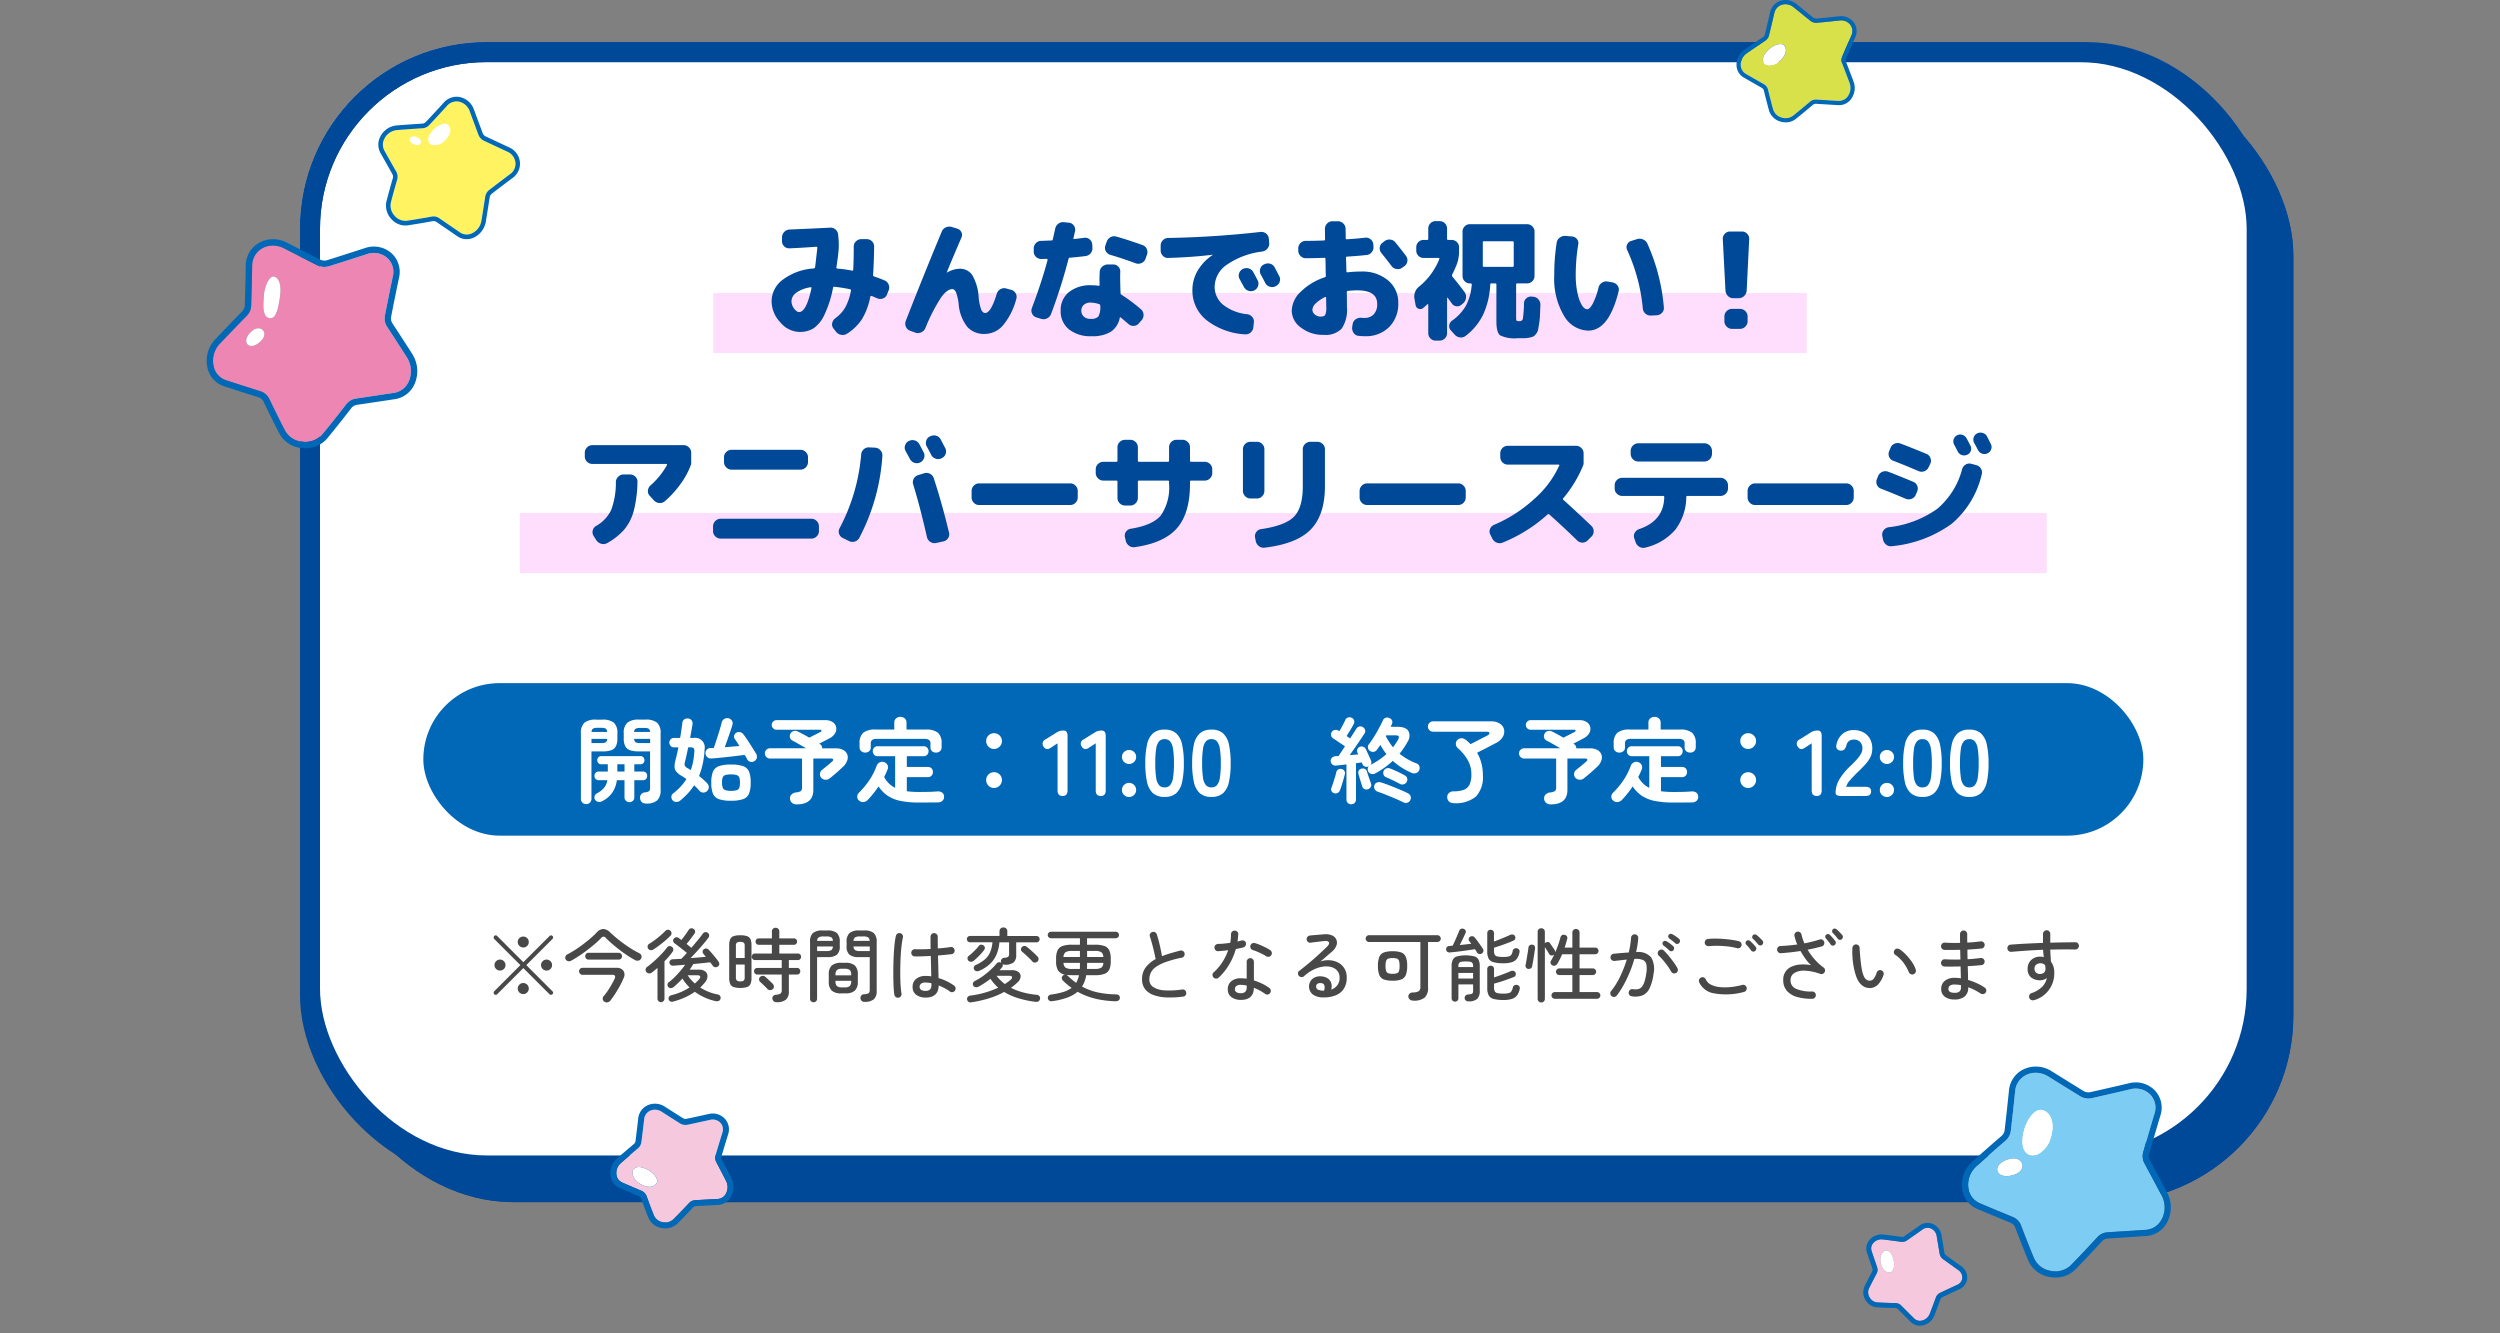 <svg xmlns="http://www.w3.org/2000/svg" xmlns:xlink="http://www.w3.org/1999/xlink" width="375" height="200" viewBox="0 0 375 200">
  <rect x="0" y="0" width="375" height="200" fill="#808080" stroke="none"/>
  <defs>
    <clipPath id="clip-path">
      <rect id="枠線" width="375" height="200" transform="translate(0 5136)" fill="none" stroke="#707070" stroke-width="1"/>
    </clipPath>
    <clipPath id="clip-path-2">
      <rect id="長方形_4530" data-name="長方形 4530" width="31.339" height="31.645" fill="none"/>
    </clipPath>
    <clipPath id="clip-path-3">
      <rect id="長方形_4531" data-name="長方形 4531" width="15.598" height="15.423" fill="none"/>
    </clipPath>
    <clipPath id="clip-path-4">
      <rect id="長方形_4532" data-name="長方形 4532" width="31.593" height="31.361" fill="none"/>
    </clipPath>
    <clipPath id="clip-path-5">
      <rect id="長方形_4533" data-name="長方形 4533" width="21.248" height="21.367" fill="none"/>
    </clipPath>
    <clipPath id="clip-path-6">
      <rect id="長方形_4534" data-name="長方形 4534" width="18.005" height="18.351" fill="none"/>
    </clipPath>
    <clipPath id="clip-path-7">
      <rect id="長方形_4535" data-name="長方形 4535" width="18.951" height="18.739" fill="none"/>
    </clipPath>
  </defs>
  <g id="stage_cornertitle03_sp" transform="translate(0 -5136)" clip-path="url(#clip-path)">
    <g id="グループ_19564" data-name="グループ 19564" transform="translate(0 0.316)">
      <g id="長方形_4524" data-name="長方形 4524" transform="translate(49 5146.002)" fill="#004898" stroke="#004898" stroke-width="3">
        <rect width="295" height="170" rx="28" stroke="none"/>
        <rect x="1.5" y="1.5" width="292" height="167" rx="26.5" fill="none"/>
      </g>
      <g id="長方形_4525" data-name="長方形 4525" transform="translate(45 5142)" fill="#fff" stroke="#004898" stroke-width="3">
        <rect width="295" height="170" rx="28" stroke="none"/>
        <rect x="1.5" y="1.5" width="292" height="167" rx="26.5" fill="none"/>
      </g>
      <g id="グループ_19549" data-name="グループ 19549" transform="translate(-341.025 -49.532)">
        <rect id="長方形_4526" data-name="長方形 4526" width="258" height="22.877" rx="11.439" transform="translate(404.525 5287.686)" fill="#0068b6"/>
        <path id="パス_22848" data-name="パス 22848" d="M-95.592,1.134a.893.893,0,0,1-.637-.217.854.854,0,0,1-.259-.581.738.738,0,0,1,.168-.588.828.828,0,0,1,.56-.294,1.148,1.148,0,0,0,.651-.21.856.856,0,0,0,.119-.532v-5.4h-1.666a4.256,4.256,0,0,1-1.316-.168,1.244,1.244,0,0,1-.735-.6,2.547,2.547,0,0,1-.231-1.2v-.714a2.069,2.069,0,0,1,.532-1.624,2.656,2.656,0,0,1,1.75-.462h.98a2.626,2.626,0,0,1,1.743.462,2.086,2.086,0,0,1,.525,1.624V-.882a2.021,2.021,0,0,1-.511,1.54A2.413,2.413,0,0,1-95.592,1.134Zm-8.988.084a.766.766,0,0,1-.553-.224.765.765,0,0,1-.231-.574v-9.8a2.065,2.065,0,0,1,.525-1.61,2.626,2.626,0,0,1,1.743-.462h.924a2.652,2.652,0,0,1,1.757.462,2.065,2.065,0,0,1,.525,1.61v.728a2.547,2.547,0,0,1-.231,1.2,1.244,1.244,0,0,1-.728.6,4.244,4.244,0,0,1-1.323.168h-1.61V.42a.765.765,0,0,1-.231.574A.783.783,0,0,1-104.58,1.218Zm6.5-.294a.756.756,0,0,1-.525-.2A.681.681,0,0,1-98.826.2V-2.366h-1.148a4.239,4.239,0,0,1-.693,1.876A4.155,4.155,0,0,1-102.214.8a.854.854,0,0,1-.588.07.678.678,0,0,1-.462-.35.637.637,0,0,1-.049-.5.7.7,0,0,1,.343-.413,3.644,3.644,0,0,0,1.071-.819,2.407,2.407,0,0,0,.5-1.155h-1.274a.626.626,0,0,1-.483-.189.646.646,0,0,1-.175-.455.664.664,0,0,1,.175-.469.626.626,0,0,1,.483-.189h1.344V-4.76h-.98a.57.57,0,0,1-.441-.175.608.608,0,0,1-.161-.427.633.633,0,0,1,.161-.434.559.559,0,0,1,.441-.182h5.866a.576.576,0,0,1,.455.182.633.633,0,0,1,.161.434.608.608,0,0,1-.161.427.587.587,0,0,1-.455.175h-.91v1.092h1.288a.6.6,0,0,1,.476.189.68.68,0,0,1,.168.469.661.661,0,0,1-.168.455.6.6,0,0,1-.476.189h-1.288V.2a.681.681,0,0,1-.217.532A.738.738,0,0,1-98.084.924Zm1.6-8.862h1.5v-.63h-2.394a.621.621,0,0,0,.217.511A1.371,1.371,0,0,0-96.488-7.938Zm-7.294,0h1.456a1.371,1.371,0,0,0,.679-.119.621.621,0,0,0,.217-.511h-2.352Zm6.4-1.666h2.394a.624.624,0,0,0-.224-.49,1.4,1.4,0,0,0-.672-.112h-.6a1.451,1.451,0,0,0-.672.112A.572.572,0,0,0-97.384-9.6Zm-6.384,0h2.324a.615.615,0,0,0-.21-.5,1.328,1.328,0,0,0-.672-.119h-.56a1.332,1.332,0,0,0-.665.119A.6.6,0,0,0-103.768-9.6ZM-99.9-3.668h1.078V-4.76H-99.9ZM-90.482.7a.855.855,0,0,1-.6.189.736.736,0,0,1-.532-.245.746.746,0,0,1-.175-.525.585.585,0,0,1,.231-.483,8.766,8.766,0,0,0,1.141-1.029,7.8,7.8,0,0,0,.875-1.141,7.635,7.635,0,0,0-.728-.49,2.915,2.915,0,0,1-.77-.616,1.163,1.163,0,0,1-.273-.686,3.256,3.256,0,0,1,.105-.91q.112-.462.238-.987t.224-1.071h-.63A.675.675,0,0,1-91.9-7.5a.713.713,0,0,1-.2-.5.713.713,0,0,1,.2-.5.675.675,0,0,1,.518-.21h.9q.112-.658.2-1.246t.133-1.022a.709.709,0,0,1,.273-.5.821.821,0,0,1,.581-.147.7.7,0,0,1,.539.287.734.734,0,0,1,.133.581q-.07.434-.161.959t-.2,1.085h.546A1.438,1.438,0,0,1-86.814-7a12.215,12.215,0,0,1-.826,4A11.009,11.009,0,0,1-86.422-1.9a.79.79,0,0,1,.238.581.769.769,0,0,1-.252.581A.818.818,0,0,1-87-.511a.723.723,0,0,1-.56-.245q-.182-.21-.385-.42t-.441-.42a8.687,8.687,0,0,1-.931,1.2A12.038,12.038,0,0,1-90.482.7Zm7.63.014A5.408,5.408,0,0,1-84.658.476a1.484,1.484,0,0,1-.9-.826A4.32,4.32,0,0,1-85.806-2a4.32,4.32,0,0,1,.252-1.652,1.485,1.485,0,0,1,.9-.826,5.408,5.408,0,0,1,1.806-.238,5.408,5.408,0,0,1,1.806.238,1.485,1.485,0,0,1,.9.826A4.32,4.32,0,0,1-79.9-2,4.32,4.32,0,0,1-80.15-.35a1.485,1.485,0,0,1-.9.826A5.408,5.408,0,0,1-82.852.714Zm3.486-5.922a.759.759,0,0,1-.581.077.7.7,0,0,1-.469-.357,3.594,3.594,0,0,0-.168-.322q-.1-.168-.21-.35-.476.056-1.141.14t-1.379.161q-.714.077-1.365.14t-1.1.091a.848.848,0,0,1-.637-.2.811.811,0,0,1-.259-.539.84.84,0,0,1,.175-.567.723.723,0,0,1,.581-.259q.112,0,.231-.007t.259-.007q.126-.364.294-.875t.343-1.057q.175-.546.322-1.043t.217-.833a.857.857,0,0,1,.392-.539.88.88,0,0,1,.644-.105.792.792,0,0,1,.5.357.736.736,0,0,1,.077.651q-.112.392-.315.98l-.42,1.218q-.217.63-.413,1.134.574-.042,1.148-.091t1.05-.077q-.182-.308-.357-.581t-.329-.483a.605.605,0,0,1-.1-.518.639.639,0,0,1,.322-.42.8.8,0,0,1,.581-.084.8.8,0,0,1,.483.322q.21.266.469.651t.532.812l.518.812q.245.385.4.665a.83.83,0,0,1,.091.616A.78.78,0,0,1-79.366-5.208ZM-82.852-.77a2.837,2.837,0,0,0,.861-.1.588.588,0,0,0,.385-.371,2.4,2.4,0,0,0,.1-.777,2.215,2.215,0,0,0-.1-.749.61.61,0,0,0-.385-.364,2.658,2.658,0,0,0-.861-.105,2.847,2.847,0,0,0-.854.1.591.591,0,0,0-.392.357,2.215,2.215,0,0,0-.1.749,2.345,2.345,0,0,0,.1.763.63.63,0,0,0,.392.385A2.513,2.513,0,0,0-82.852-.77Zm-6.034-3.122a7.564,7.564,0,0,0,.364-1.323,11.706,11.706,0,0,0,.168-1.421.686.686,0,0,0-.1-.525.7.7,0,0,0-.5-.133h-.322q-.126.644-.252,1.211t-.238,1a.92.92,0,0,0-.014.525.876.876,0,0,0,.42.385,2.415,2.415,0,0,1,.231.133Q-89.012-3.962-88.886-3.892ZM-73.01,1.26a1.029,1.029,0,0,1-.686-.224A.881.881,0,0,1-74,.434a.769.769,0,0,1,.21-.637,1.087,1.087,0,0,1,.686-.329,1.649,1.649,0,0,0,.728-.21.7.7,0,0,0,.182-.574v-4.3H-77a.739.739,0,0,1-.539-.231.739.739,0,0,1-.231-.539.732.732,0,0,1,.231-.546A.75.75,0,0,1-77-7.154h5.418q-.546-.322-1.113-.644t-.973-.532a.663.663,0,0,1-.343-.448.744.744,0,0,1,.077-.574.76.76,0,0,1,.49-.392.832.832,0,0,1,.616.07q.322.154.784.4t.938.525q.238-.126.574-.294t.637-.322l.413-.21q.224-.112.2-.238t-.266-.126h-6.482a.687.687,0,0,1-.5-.21.687.687,0,0,1-.21-.5.711.711,0,0,1,.21-.511.676.676,0,0,1,.5-.217h7.294a1.937,1.937,0,0,1,1.148.3,1.2,1.2,0,0,1,.511.742,1.317,1.317,0,0,1-.147.9,1.931,1.931,0,0,1-.84.777q-.308.168-.728.385l-.826.427.112.07a.645.645,0,0,1,.259.28.831.831,0,0,1,.077.35h2A2.3,2.3,0,0,1-66.01-6.9a1.3,1.3,0,0,1,.6.672,1.354,1.354,0,0,1-.007.91,2.328,2.328,0,0,1-.651.959q-.252.238-.6.553t-.714.623q-.364.308-.686.56a.9.9,0,0,1-.644.182.859.859,0,0,1-.616-.308.783.783,0,0,1-.175-.623.843.843,0,0,1,.343-.567l.5-.406q.294-.238.56-.462t.392-.336q.224-.2.182-.336t-.322-.14H-70.5v4.7Q-70.5,1.26-73.01,1.26ZM-54.67.98a13.284,13.284,0,0,1-2.8-.252,5.29,5.29,0,0,1-1.918-.791,5.221,5.221,0,0,1-1.33-1.365A15.787,15.787,0,0,1-62.342.6a1.037,1.037,0,0,1-.63.308.848.848,0,0,1-.672-.224.715.715,0,0,1-.273-.581.815.815,0,0,1,.245-.581,12.041,12.041,0,0,0,1.589-1.918A10.051,10.051,0,0,0-61-4.536a.9.9,0,0,1,.476-.518.881.881,0,0,1,.672-.014.867.867,0,0,1,.49.441.791.791,0,0,1,0,.651q-.112.266-.238.553t-.28.567a3.735,3.735,0,0,0,1.652,1.638V-5.964h-2.618a.692.692,0,0,1-.539-.224.766.766,0,0,1-.2-.532.741.741,0,0,1,.2-.525.7.7,0,0,1,.539-.217h6.888a.7.7,0,0,1,.539.217.741.741,0,0,1,.2.525.766.766,0,0,1-.2.532.692.692,0,0,1-.539.224h-2.52v1.61h3.164a.721.721,0,0,1,.553.217.759.759,0,0,1,.2.539.791.791,0,0,1-.2.539.7.7,0,0,1-.553.231h-3.164V-.714q.406.056.854.084t.952.028q.686,0,1.393-.014t1.393-.07a1.066,1.066,0,0,1,.7.175.705.705,0,0,1,.294.623.774.774,0,0,1-.266.637,1.05,1.05,0,0,1-.686.217q-.42,0-.945.007T-53.809.98Zm-8.05-7.49a.866.866,0,0,1-.6-.217.754.754,0,0,1-.245-.595v-.56a2.047,2.047,0,0,1,.546-1.6,2.813,2.813,0,0,1,1.862-.483h2.8V-11a.8.8,0,0,1,.266-.637.949.949,0,0,1,.644-.231.968.968,0,0,1,.658.231.8.8,0,0,1,.266.637v1.036h2.87a2.783,2.783,0,0,1,1.855.483,2.063,2.063,0,0,1,.539,1.6v.56a.765.765,0,0,1-.238.595.84.84,0,0,1-.588.217.9.9,0,0,1-.6-.2.712.712,0,0,1-.245-.581v-.532a.708.708,0,0,0-.2-.574,1.188,1.188,0,0,0-.735-.168h-7.1a1.159,1.159,0,0,0-.721.168.708.708,0,0,0-.2.574v.532a.712.712,0,0,1-.245.581A.9.9,0,0,1-62.72-6.51ZM-43.4-1.2a1.123,1.123,0,0,1-.833-.35,1.157,1.157,0,0,1-.343-.84,1.134,1.134,0,0,1,.343-.833A1.134,1.134,0,0,1-43.4-3.57a1.157,1.157,0,0,1,.84.343,1.123,1.123,0,0,1,.35.833,1.146,1.146,0,0,1-.35.84A1.146,1.146,0,0,1-43.4-1.2Zm0-5.852a1.123,1.123,0,0,1-.833-.35,1.157,1.157,0,0,1-.343-.84,1.134,1.134,0,0,1,.343-.833,1.134,1.134,0,0,1,.833-.343,1.157,1.157,0,0,1,.84.343,1.123,1.123,0,0,1,.35.833,1.146,1.146,0,0,1-.35.84A1.146,1.146,0,0,1-43.4-7.056ZM-33.11,0q-.756,0-.756-.826V-7.9l-1.008.658q-.7.476-1.092-.168a.7.7,0,0,1,.294-1.078l1.68-1.05a1.858,1.858,0,0,1,.49-.217,2.141,2.141,0,0,1,.546-.063q.588,0,.588.826V-.826Q-32.368,0-33.11,0Zm5.726,0q-.756,0-.756-.826V-7.9l-1.008.658q-.7.476-1.092-.168a.7.7,0,0,1,.294-1.078l1.68-1.05a1.858,1.858,0,0,1,.49-.217,2.141,2.141,0,0,1,.546-.063q.588,0,.588.826V-.826Q-26.642,0-27.384,0Zm4.242.154a1.035,1.035,0,0,1-.749-.308A1,1,0,0,1-24.206-.9a1.016,1.016,0,0,1,.315-.756,1.035,1.035,0,0,1,.749-.308,1.035,1.035,0,0,1,.749.308,1.016,1.016,0,0,1,.315.756,1,1,0,0,1-.315.742A1.035,1.035,0,0,1-23.142.154Zm0-4.956a1.035,1.035,0,0,1-.749-.308,1,1,0,0,1-.315-.742.994.994,0,0,1,.315-.749,1.047,1.047,0,0,1,.749-.3,1.047,1.047,0,0,1,.749.3.994.994,0,0,1,.315.749,1,1,0,0,1-.315.742A1.035,1.035,0,0,1-23.142-4.8ZM-17.808.14a2.543,2.543,0,0,1-1.75-.56,3.115,3.115,0,0,1-.889-1.68,12.7,12.7,0,0,1-.259-2.8,12.8,12.8,0,0,1,.259-2.807,3.121,3.121,0,0,1,.889-1.687,2.543,2.543,0,0,1,1.75-.56,2.516,2.516,0,0,1,1.743.56,3.146,3.146,0,0,1,.882,1.687A12.8,12.8,0,0,1-14.924-4.9a12.7,12.7,0,0,1-.259,2.8,3.141,3.141,0,0,1-.882,1.68A2.516,2.516,0,0,1-17.808.14Zm0-1.428a1.055,1.055,0,0,0,.819-.329,2.248,2.248,0,0,0,.441-1.113,13.026,13.026,0,0,0,.14-2.17,13.136,13.136,0,0,0-.14-2.184A2.248,2.248,0,0,0-16.989-8.2a1.055,1.055,0,0,0-.819-.329,1.077,1.077,0,0,0-.826.329,2.164,2.164,0,0,0-.441,1.113A13.816,13.816,0,0,0-19.208-4.9a13.7,13.7,0,0,0,.133,2.17,2.164,2.164,0,0,0,.441,1.113A1.077,1.077,0,0,0-17.808-1.288ZM-10.78.14a2.543,2.543,0,0,1-1.75-.56,3.115,3.115,0,0,1-.889-1.68,12.7,12.7,0,0,1-.259-2.8,12.8,12.8,0,0,1,.259-2.807,3.121,3.121,0,0,1,.889-1.687,2.543,2.543,0,0,1,1.75-.56,2.516,2.516,0,0,1,1.743.56,3.146,3.146,0,0,1,.882,1.687A12.8,12.8,0,0,1-7.9-4.9a12.7,12.7,0,0,1-.259,2.8A3.141,3.141,0,0,1-9.037-.42,2.516,2.516,0,0,1-10.78.14Zm0-1.428a1.055,1.055,0,0,0,.819-.329A2.248,2.248,0,0,0-9.52-2.73,13.026,13.026,0,0,0-9.38-4.9a13.137,13.137,0,0,0-.14-2.184A2.248,2.248,0,0,0-9.961-8.2a1.055,1.055,0,0,0-.819-.329,1.077,1.077,0,0,0-.826.329,2.164,2.164,0,0,0-.441,1.113A13.816,13.816,0,0,0-12.18-4.9a13.7,13.7,0,0,0,.133,2.17,2.164,2.164,0,0,0,.441,1.113A1.077,1.077,0,0,0-10.78-1.288ZM10.178,1.246a.706.706,0,0,1-.511-.2.705.705,0,0,1-.2-.532v-5.25q-.434.056-.84.1l-.7.07a.754.754,0,0,1-.574-.154.771.771,0,0,1-.252-.5.62.62,0,0,1,.182-.511.893.893,0,0,1,.6-.245l.392-.014q.126-.182.392-.581t.574-.875q-.252-.182-.6-.413t-.665-.448q-.315-.217-.5-.329a.7.7,0,0,1-.308-.427.666.666,0,0,1,.1-.539.626.626,0,0,1,.455-.3.786.786,0,0,1,.553.1l.07.035a.266.266,0,0,1,.07.049q.14-.252.315-.574t.336-.63a5.035,5.035,0,0,0,.231-.49.629.629,0,0,1,.413-.364.754.754,0,0,1,.567.056.654.654,0,0,1,.343.406.692.692,0,0,1-.063.532q-.1.2-.287.518t-.4.665q-.21.343-.378.609.154.1.28.189t.238.175q.35-.532.609-.938t.315-.5a.731.731,0,0,1,.434-.35.667.667,0,0,1,.546.07.716.716,0,0,1,.343.42.62.62,0,0,1-.077.546q-.07.112-.308.469t-.567.84q-.329.483-.686.994t-.651.945l.658-.056q.322-.028.616-.042l-.14-.308a.615.615,0,0,1,.014-.5.646.646,0,0,1,.35-.343.709.709,0,0,1,.518,0,.7.7,0,0,1,.378.336q.1.182.245.511t.3.658q.154.329.238.539a.636.636,0,0,1-.07.672l.014-.014a10.989,10.989,0,0,0,2.38-1.61,7.776,7.776,0,0,1-.91-1.372l-.273.385q-.133.189-.259.357a.693.693,0,0,1-.483.294.8.8,0,0,1-.581-.154.693.693,0,0,1-.273-.455.612.612,0,0,1,.133-.511q.252-.322.553-.784t.6-.98q.294-.518.546-1t.42-.847a.628.628,0,0,1,.42-.378.772.772,0,0,1,.56.042.715.715,0,0,1,.385.371.629.629,0,0,1-.021.525q-.042.1-.084.2t-.1.217h.994q1.288,0,1.666.644a1.542,1.542,0,0,1-.1,1.554q-.266.49-.574.952a10.307,10.307,0,0,1-.658.882,9.025,9.025,0,0,0,2.548,1.456.671.671,0,0,1,.42.413.738.738,0,0,1-.014.581.754.754,0,0,1-.476.462,1,1,0,0,1-.742-.07,10.168,10.168,0,0,1-2.744-1.764,12.8,12.8,0,0,1-2.6,1.862.856.856,0,0,1-.616.1.709.709,0,0,1-.476-.378.728.728,0,0,1-.07-.413.7.7,0,0,1,.154-.357l-.042.014a.61.61,0,0,1-.546.021.66.66,0,0,1-.364-.371.732.732,0,0,0-.042-.119q-.028-.063-.056-.119-.182.014-.406.049t-.462.063V.518a.692.692,0,0,1-.21.532A.713.713,0,0,1,10.178,1.246Zm7.854-.28q-.5-.252-1.2-.553T15.414-.175q-.714-.287-1.26-.469a.783.783,0,0,1-.448-.371.7.7,0,0,1-.042-.595.631.631,0,0,1,.406-.42,1.062,1.062,0,0,1,.658.014q.518.168,1.232.441T17.4-.994q.728.308,1.26.574a.841.841,0,0,1,.42.413.742.742,0,0,1-.014.581.715.715,0,0,1-.434.42A.751.751,0,0,1,18.032.966ZM17.5-1.806q-.252-.14-.644-.336t-.784-.378q-.392-.182-.658-.294a.63.63,0,0,1-.378-.392.746.746,0,0,1,0-.532.73.73,0,0,1,.4-.392.745.745,0,0,1,.567,0q.28.1.714.294t.854.406q.42.21.658.35a.654.654,0,0,1,.343.406.731.731,0,0,1-.049.532.7.7,0,0,1-.448.385A.739.739,0,0,1,17.5-1.806ZM7.616-.42a.57.57,0,0,1-.385-.315.567.567,0,0,1-.021-.483q.112-.294.252-.714t.273-.854q.133-.434.2-.756a.661.661,0,0,1,.3-.434.618.618,0,0,1,.5-.07.646.646,0,0,1,.413.266.625.625,0,0,1,.077.518q-.07.322-.2.763t-.266.882q-.14.441-.266.763a.718.718,0,0,1-.35.4A.641.641,0,0,1,7.616-.42Zm5.11-.6a.733.733,0,0,1-.546-.014.59.59,0,0,1-.336-.378q-.07-.224-.182-.574T11.445-2.7l-.175-.6a.635.635,0,0,1,.049-.518.582.582,0,0,1,.4-.28.723.723,0,0,1,.5.035.578.578,0,0,1,.315.385q.07.21.182.553t.231.679q.119.336.189.546a.608.608,0,0,1-.007.518A.725.725,0,0,1,12.726-1.022ZM16.45-7.308a9.869,9.869,0,0,0,.77-1.148q.168-.336.077-.49T16.8-9.1H15.442l-.07.126q.238.448.5.868A8.249,8.249,0,0,0,16.45-7.308Zm9.086,8.386a.987.987,0,0,1-.658-.224A.892.892,0,0,1,24.584.2a.772.772,0,0,1,.273-.658A.974.974,0,0,1,25.494-.7,4.4,4.4,0,0,0,27.1-.938a1.529,1.529,0,0,0,.847-.8,3.656,3.656,0,0,0,.259-1.512,4.241,4.241,0,0,0-.574-2.184,6.891,6.891,0,0,0-1.47-1.75.825.825,0,0,1-.28-.609.738.738,0,0,1,.224-.6.874.874,0,0,1,.63-.273,1.041,1.041,0,0,1,.644.259,3.282,3.282,0,0,1,.364.3q.168.161.336.329.308-.154.693-.35t.763-.392q.378-.2.686-.35t.448-.238q.266-.154.238-.343t-.364-.189H22.47a.766.766,0,0,1-.553-.224.732.732,0,0,1-.231-.546.748.748,0,0,1,.231-.56.766.766,0,0,1,.553-.224h8.666a2.342,2.342,0,0,1,1.358.35,1.411,1.411,0,0,1,.616.882,1.549,1.549,0,0,1-.182,1.078,2.391,2.391,0,0,1-1.036.938q-.658.35-1.421.742t-1.407.714A6.193,6.193,0,0,1,29.7-4.949a6.979,6.979,0,0,1,.231,1.841,4.223,4.223,0,0,1-1.05,3.2A4.771,4.771,0,0,1,25.536,1.078ZM40.11,1.26a1.029,1.029,0,0,1-.686-.224.881.881,0,0,1-.308-.6.769.769,0,0,1,.21-.637,1.087,1.087,0,0,1,.686-.329,1.649,1.649,0,0,0,.728-.21.7.7,0,0,0,.182-.574v-4.3h-4.8a.739.739,0,0,1-.539-.231.739.739,0,0,1-.231-.539.732.732,0,0,1,.231-.546.75.75,0,0,1,.539-.224h5.418q-.546-.322-1.113-.644t-.973-.532a.663.663,0,0,1-.343-.448.744.744,0,0,1,.077-.574.76.76,0,0,1,.49-.392.832.832,0,0,1,.616.07q.322.154.784.4t.938.525q.238-.126.574-.294t.637-.322l.413-.21q.224-.112.2-.238t-.266-.126H37.086a.687.687,0,0,1-.5-.21.687.687,0,0,1-.21-.5.711.711,0,0,1,.21-.511.676.676,0,0,1,.5-.217H44.38a1.937,1.937,0,0,1,1.148.3,1.2,1.2,0,0,1,.511.742,1.317,1.317,0,0,1-.147.9,1.931,1.931,0,0,1-.84.777q-.308.168-.728.385l-.826.427.112.07a.645.645,0,0,1,.259.28.831.831,0,0,1,.077.35h2A2.3,2.3,0,0,1,47.11-6.9a1.3,1.3,0,0,1,.6.672,1.354,1.354,0,0,1-.007.91,2.328,2.328,0,0,1-.651.959q-.252.238-.6.553t-.714.623q-.364.308-.686.56a.9.9,0,0,1-.644.182.859.859,0,0,1-.616-.308.783.783,0,0,1-.175-.623.843.843,0,0,1,.343-.567l.5-.406q.294-.238.56-.462t.392-.336q.224-.2.182-.336t-.322-.14h-2.66v4.7Q42.616,1.26,40.11,1.26ZM58.45.98a13.284,13.284,0,0,1-2.8-.252,5.29,5.29,0,0,1-1.918-.791A5.221,5.221,0,0,1,52.4-1.428,15.787,15.787,0,0,1,50.778.6a1.037,1.037,0,0,1-.63.308.848.848,0,0,1-.672-.224A.715.715,0,0,1,49.2.105a.815.815,0,0,1,.245-.581,12.041,12.041,0,0,0,1.589-1.918,10.051,10.051,0,0,0,1.085-2.142.9.9,0,0,1,.476-.518.881.881,0,0,1,.672-.014.867.867,0,0,1,.49.441.791.791,0,0,1,0,.651q-.112.266-.238.553t-.28.567a3.735,3.735,0,0,0,1.652,1.638V-5.964H52.276a.692.692,0,0,1-.539-.224.766.766,0,0,1-.2-.532.741.741,0,0,1,.2-.525.7.7,0,0,1,.539-.217h6.888a.7.7,0,0,1,.539.217.741.741,0,0,1,.2.525.766.766,0,0,1-.2.532.692.692,0,0,1-.539.224h-2.52v1.61h3.164a.721.721,0,0,1,.553.217.759.759,0,0,1,.2.539.791.791,0,0,1-.2.539.7.7,0,0,1-.553.231H56.644V-.714q.406.056.854.084T58.45-.6q.686,0,1.393-.014t1.393-.07a1.066,1.066,0,0,1,.7.175.705.705,0,0,1,.294.623.774.774,0,0,1-.266.637,1.05,1.05,0,0,1-.686.217q-.42,0-.945.007T59.311.98ZM50.4-6.51a.866.866,0,0,1-.6-.217.754.754,0,0,1-.245-.595v-.56a2.047,2.047,0,0,1,.546-1.6,2.813,2.813,0,0,1,1.862-.483h2.8V-11a.8.8,0,0,1,.266-.637.949.949,0,0,1,.644-.231.968.968,0,0,1,.658.231A.8.8,0,0,1,56.6-11v1.036h2.87a2.783,2.783,0,0,1,1.855.483,2.063,2.063,0,0,1,.539,1.6v.56a.765.765,0,0,1-.238.595.84.84,0,0,1-.588.217.9.9,0,0,1-.6-.2.712.712,0,0,1-.245-.581v-.532A.708.708,0,0,0,60-8.4a1.188,1.188,0,0,0-.735-.168h-7.1a1.159,1.159,0,0,0-.721.168.708.708,0,0,0-.2.574v.532A.712.712,0,0,1,51-6.713.9.9,0,0,1,50.4-6.51ZM69.72-1.2a1.123,1.123,0,0,1-.833-.35,1.157,1.157,0,0,1-.343-.84,1.134,1.134,0,0,1,.343-.833,1.134,1.134,0,0,1,.833-.343,1.157,1.157,0,0,1,.84.343,1.123,1.123,0,0,1,.35.833,1.146,1.146,0,0,1-.35.84A1.146,1.146,0,0,1,69.72-1.2Zm0-5.852a1.123,1.123,0,0,1-.833-.35,1.157,1.157,0,0,1-.343-.84,1.134,1.134,0,0,1,.343-.833,1.134,1.134,0,0,1,.833-.343,1.157,1.157,0,0,1,.84.343,1.123,1.123,0,0,1,.35.833,1.146,1.146,0,0,1-.35.84A1.146,1.146,0,0,1,69.72-7.056ZM80.01,0q-.756,0-.756-.826V-7.9l-1.008.658q-.7.476-1.092-.168a.7.7,0,0,1,.294-1.078l1.68-1.05a1.858,1.858,0,0,1,.49-.217,2.141,2.141,0,0,1,.546-.063q.588,0,.588.826V-.826Q80.752,0,80.01,0Zm3.654,0q-.826,0-.826-.462a4.01,4.01,0,0,1,.525-1.96A9.39,9.39,0,0,1,85.12-4.55q.434-.42.826-.847a5.462,5.462,0,0,0,.644-.84,1.644,1.644,0,0,0,.266-.791,1.445,1.445,0,0,0-.329-1.078,1.3,1.3,0,0,0-.973-.35,1.048,1.048,0,0,0-1.092.868,1.569,1.569,0,0,1-.287.581.674.674,0,0,1-.539.2.71.71,0,0,1-.56-.238.68.68,0,0,1-.112-.644,2.824,2.824,0,0,1,.91-1.617,2.511,2.511,0,0,1,1.68-.581A3.058,3.058,0,0,1,87-9.548a2.438,2.438,0,0,1,1,.98,2.986,2.986,0,0,1,.336,1.582,2.708,2.708,0,0,1-.308,1.218,5.134,5.134,0,0,1-.777,1.085q-.483.525-1.1,1.113-.644.63-1.141,1.2a2.361,2.361,0,0,0-.581.994h2.912q.826,0,.826.686T87.346,0Zm6.874.154a1.035,1.035,0,0,1-.749-.308A1,1,0,0,1,89.474-.9a1.016,1.016,0,0,1,.315-.756,1.035,1.035,0,0,1,.749-.308,1.035,1.035,0,0,1,.749.308A1.016,1.016,0,0,1,91.6-.9a1,1,0,0,1-.315.742A1.035,1.035,0,0,1,90.538.154Zm0-4.956a1.035,1.035,0,0,1-.749-.308,1,1,0,0,1-.315-.742.994.994,0,0,1,.315-.749,1.047,1.047,0,0,1,.749-.3,1.047,1.047,0,0,1,.749.3.994.994,0,0,1,.315.749,1,1,0,0,1-.315.742A1.035,1.035,0,0,1,90.538-4.8ZM95.872.14a2.543,2.543,0,0,1-1.75-.56,3.115,3.115,0,0,1-.889-1.68,12.7,12.7,0,0,1-.259-2.8,12.8,12.8,0,0,1,.259-2.807,3.121,3.121,0,0,1,.889-1.687,2.543,2.543,0,0,1,1.75-.56,2.516,2.516,0,0,1,1.743.56A3.146,3.146,0,0,1,98.5-7.707,12.8,12.8,0,0,1,98.756-4.9,12.7,12.7,0,0,1,98.5-2.1a3.141,3.141,0,0,1-.882,1.68A2.516,2.516,0,0,1,95.872.14Zm0-1.428a1.055,1.055,0,0,0,.819-.329,2.248,2.248,0,0,0,.441-1.113,13.026,13.026,0,0,0,.14-2.17,13.137,13.137,0,0,0-.14-2.184A2.248,2.248,0,0,0,96.691-8.2a1.055,1.055,0,0,0-.819-.329,1.077,1.077,0,0,0-.826.329A2.164,2.164,0,0,0,94.6-7.084,13.816,13.816,0,0,0,94.472-4.9,13.7,13.7,0,0,0,94.6-2.73a2.164,2.164,0,0,0,.441,1.113A1.077,1.077,0,0,0,95.872-1.288ZM102.9.14a2.543,2.543,0,0,1-1.75-.56,3.115,3.115,0,0,1-.889-1.68A12.7,12.7,0,0,1,100-4.9a12.8,12.8,0,0,1,.259-2.807,3.121,3.121,0,0,1,.889-1.687,2.543,2.543,0,0,1,1.75-.56,2.516,2.516,0,0,1,1.743.56,3.146,3.146,0,0,1,.882,1.687,12.8,12.8,0,0,1,.259,2.807,12.7,12.7,0,0,1-.259,2.8,3.141,3.141,0,0,1-.882,1.68A2.516,2.516,0,0,1,102.9.14Zm0-1.428a1.055,1.055,0,0,0,.819-.329,2.248,2.248,0,0,0,.441-1.113,13.026,13.026,0,0,0,.14-2.17,13.137,13.137,0,0,0-.14-2.184,2.248,2.248,0,0,0-.441-1.113,1.055,1.055,0,0,0-.819-.329,1.077,1.077,0,0,0-.826.329,2.164,2.164,0,0,0-.441,1.113A13.816,13.816,0,0,0,101.5-4.9a13.7,13.7,0,0,0,.133,2.17,2.164,2.164,0,0,0,.441,1.113A1.077,1.077,0,0,0,102.9-1.288Z" transform="translate(533.525 5304.614)" fill="#fff"/>
      </g>
      <path id="パス_22847" data-name="パス 22847" d="M9.033,13.808a.335.335,0,0,1-.084-.228.292.292,0,0,1,.084-.216L12.957,9.44,9.033,5.516a.335.335,0,0,1-.084-.228.292.292,0,0,1,.084-.216.3.3,0,0,1,.444,0L13.4,9l3.936-3.924a.3.3,0,0,1,.444,0,.257.257,0,0,1,.09.216.334.334,0,0,1-.1.228L13.845,9.44l3.924,3.924a.274.274,0,0,1,.1.216.311.311,0,0,1-.1.228.292.292,0,0,1-.216.084.335.335,0,0,1-.228-.084L13.4,9.884,9.477,13.808a.292.292,0,0,1-.216.084A.335.335,0,0,1,9.033,13.808Zm4.356-.024a.827.827,0,0,1-.582-1.416.827.827,0,0,1,1.17,1.17A.79.79,0,0,1,13.389,13.784ZM9.9,10.256a.806.806,0,0,1-.582-.24.776.776,0,0,1-.246-.576.79.79,0,0,1,.246-.588.825.825,0,0,1,1.41.588.786.786,0,0,1-.24.576A.8.8,0,0,1,9.9,10.256Zm6.984,0a.805.805,0,0,1-.582-.24.776.776,0,0,1-.246-.576.79.79,0,0,1,.246-.588.825.825,0,0,1,1.41.588.786.786,0,0,1-.24.576A.8.8,0,0,1,16.881,10.256ZM13.389,6.8a.84.84,0,0,1-.828-.828.771.771,0,0,1,.246-.582.848.848,0,0,1,1.17,0,.78.78,0,0,1,.24.582.806.806,0,0,1-.24.582A.79.79,0,0,1,13.389,6.8Zm7.2,1.968a.666.666,0,0,1-.468.084.551.551,0,0,1-.36-.252.531.531,0,0,1-.048-.438.579.579,0,0,1,.312-.342q.516-.264,1.116-.648t1.194-.834q.594-.45,1.128-.906a11.682,11.682,0,0,0,.918-.864,1.447,1.447,0,0,1,1.02-.546,1.6,1.6,0,0,1,1.044.534q.528.5,1.26,1.086t1.53,1.11a13.941,13.941,0,0,0,1.53.888.649.649,0,0,1,.342.342.517.517,0,0,1-.042.462.557.557,0,0,1-.378.318.739.739,0,0,1-.546-.09q-.5-.264-1.086-.648t-1.182-.84q-.6-.456-1.14-.924t-.948-.888a.415.415,0,0,0-.7-.012,12.7,12.7,0,0,1-.954.9q-.558.48-1.182.954t-1.236.876Q21.105,8.492,20.589,8.768Zm5,6.18a.565.565,0,0,1-.27-.366.525.525,0,0,1,.09-.438,8,8,0,0,0,.624-.81q.324-.474.606-.972t.462-.894q.252-.576-.372-.576h-4.44a.5.5,0,0,1-.378-.156.518.518,0,0,1-.15-.372.5.5,0,0,1,.15-.366.512.512,0,0,1,.378-.15h5.052a1.229,1.229,0,0,1,1.068.432,1.116,1.116,0,0,1,.024,1.128,13.205,13.205,0,0,1-.876,1.722,18.241,18.241,0,0,1-1.08,1.614.733.733,0,0,1-.408.27A.614.614,0,0,1,25.593,14.948Zm-2.4-6.336a.474.474,0,0,1-.366-.15.506.506,0,0,1-.138-.354.521.521,0,0,1,.138-.366.474.474,0,0,1,.366-.15h4.512a.474.474,0,0,1,.366.15.521.521,0,0,1,.138.366.506.506,0,0,1-.138.354.474.474,0,0,1-.366.15ZM35.913,14.9a.6.6,0,0,1-.45-.006.5.5,0,0,1-.258-.306.436.436,0,0,1,.054-.4.547.547,0,0,1,.354-.234,8.874,8.874,0,0,0,2.724-1.164,6.351,6.351,0,0,1-1.068-1.332q-.324.348-.66.672t-.66.6a.726.726,0,0,1-.426.162.465.465,0,0,1-.378-.174.471.471,0,0,1-.12-.36.444.444,0,0,1,.192-.348,8.235,8.235,0,0,0,.864-.75q.444-.438.858-.93t.738-.948q-.54.048-1,.084l-.8.06a.544.544,0,0,1-.384-.114.5.5,0,0,1-.18-.354.429.429,0,0,1,.126-.336.51.51,0,0,1,.354-.156l.594-.03q.342-.018.726-.042l.378-.4q.21-.222.438-.486-.264-.228-.612-.5l-.678-.528q-.33-.258-.558-.414a.5.5,0,0,1-.2-.306.429.429,0,0,1,.072-.366.618.618,0,0,1,.33-.222.424.424,0,0,1,.378.078q.1.06.21.144t.234.18q.18-.216.384-.492t.4-.552q.192-.276.312-.468a.489.489,0,0,1,.324-.234.525.525,0,0,1,.4.078.491.491,0,0,1,.234.33.476.476,0,0,1-.09.39q-.24.336-.576.78t-.612.756q.2.156.384.306l.336.282q.5-.588.972-1.158t.756-.978a.521.521,0,0,1,.342-.216.53.53,0,0,1,.4.1.47.47,0,0,1,.2.33.515.515,0,0,1-.1.39q-.288.4-.744.936t-.966,1.1q-.51.558-.978,1.038l1.218-.1q.594-.048,1.074-.1-.108-.132-.2-.246l-.168-.2a.479.479,0,0,1-.108-.348.421.421,0,0,1,.168-.324.534.534,0,0,1,.372-.12.5.5,0,0,1,.348.168q.228.228.516.564t.558.672q.27.336.426.564a.542.542,0,0,1,.1.4.485.485,0,0,1-.222.336.554.554,0,0,1-.4.09.5.5,0,0,1-.348-.21q-.072-.108-.174-.24t-.21-.276q-.48.048-1.146.12T38.9,9.272q-.12.2-.258.42t-.282.432h1.368a1.422,1.422,0,0,1,1,.3.9.9,0,0,1,.294.738,1.544,1.544,0,0,1-.384.882q-.168.2-.342.39t-.366.366a7.87,7.87,0,0,0,1.254.642,7.122,7.122,0,0,0,1.374.4.493.493,0,0,1,.36.222.5.5,0,0,1,.06.414.459.459,0,0,1-.264.33.766.766,0,0,1-.48.03,7.968,7.968,0,0,1-1.632-.54,8.649,8.649,0,0,1-1.476-.852,9.629,9.629,0,0,1-1.506.846A11.075,11.075,0,0,1,35.913,14.9Zm-1.86.1a.518.518,0,0,1-.372-.15.5.5,0,0,1-.156-.378V9.86l-.444.372q-.216.18-.42.336a.566.566,0,0,1-.426.114.584.584,0,0,1-.39-.222.48.48,0,0,1-.1-.39.528.528,0,0,1,.216-.354q.348-.252.768-.612t.84-.768q.42-.408.786-.81a8.184,8.184,0,0,0,.606-.738.458.458,0,0,1,.342-.2.561.561,0,0,1,.39.114.449.449,0,0,1,.2.342.556.556,0,0,1-.108.4q-.24.336-.552.7t-.66.72v5.6a.5.5,0,0,1-.156.378A.518.518,0,0,1,34.053,15ZM32.961,7.064a.745.745,0,0,1-.438.138.525.525,0,0,1-.474-.63.483.483,0,0,1,.228-.324,10.176,10.176,0,0,0,.846-.57q.462-.342.888-.714t.7-.66a.522.522,0,0,1,.744-.024.511.511,0,0,1,.174.372.487.487,0,0,1-.15.372q-.324.336-.762.714t-.9.726Q33.357,6.812,32.961,7.064Zm6.18,5.136q.168-.156.33-.318t.306-.33q.216-.276.144-.432t-.42-.156H38.049A5.639,5.639,0,0,0,39.141,12.2ZM51.369,15a.584.584,0,0,1-.432-.156.618.618,0,0,1-.18-.384.458.458,0,0,1,.138-.4.682.682,0,0,1,.426-.18,1.425,1.425,0,0,0,.684-.192.7.7,0,0,0,.156-.54V10.856H48.513a.474.474,0,0,1-.366-.15.491.491,0,0,1-.138-.342.506.506,0,0,1,.138-.354.474.474,0,0,1,.366-.15h3.648V8.684h-4a.455.455,0,0,1-.36-.15.5.5,0,0,1-.132-.342.5.5,0,0,1,.132-.348.464.464,0,0,1,.36-.144h2.52V6.392H48.717a.445.445,0,0,1-.354-.144.494.494,0,0,1-.126-.336.488.488,0,0,1,.126-.342.455.455,0,0,1,.354-.138h1.968V4.388a.521.521,0,0,1,.162-.4.554.554,0,0,1,.39-.15.569.569,0,0,1,.4.15.521.521,0,0,1,.162.4V5.432h2.184a.455.455,0,0,1,.354.138.488.488,0,0,1,.126.342.494.494,0,0,1-.126.336.445.445,0,0,1-.354.144H51.8V7.7h2.772a.464.464,0,0,1,.36.144.5.5,0,0,1,.132.348.5.5,0,0,1-.132.342.455.455,0,0,1-.36.15H53.229V9.86h1.224a.455.455,0,0,1,.36.15.518.518,0,0,1,.132.354.5.5,0,0,1-.132.342.455.455,0,0,1-.36.15H53.229v2.5a1.611,1.611,0,0,1-.432,1.26A2.133,2.133,0,0,1,51.369,15ZM45.945,12.86a2.961,2.961,0,0,1-1.02-.138.858.858,0,0,1-.5-.468,2.317,2.317,0,0,1-.144-.906V6.476a2.317,2.317,0,0,1,.144-.906.858.858,0,0,1,.5-.468,2.961,2.961,0,0,1,1.02-.138,3.015,3.015,0,0,1,1.026.138.858.858,0,0,1,.51.468,2.317,2.317,0,0,1,.144.906v4.872a2.317,2.317,0,0,1-.144.906.858.858,0,0,1-.51.468A3.015,3.015,0,0,1,45.945,12.86Zm0-.984a.764.764,0,0,0,.528-.132.719.719,0,0,0,.132-.5V9.356h-1.32V11.24a.719.719,0,0,0,.132.5A.764.764,0,0,0,45.945,11.876Zm-.66-3.5h1.32V6.584a.717.717,0,0,0-.132-.51,1.169,1.169,0,0,0-1.056,0,.717.717,0,0,0-.132.51Zm4.752,4.668q-.132-.156-.342-.36l-.42-.408q-.21-.2-.354-.324a.483.483,0,0,1-.162-.354.5.5,0,0,1,.138-.366.588.588,0,0,1,.4-.18.52.52,0,0,1,.4.144q.132.108.342.306t.426.4q.216.2.336.33a.657.657,0,0,1,.186.4.476.476,0,0,1-.15.39.58.58,0,0,1-.4.168A.5.5,0,0,1,50.037,13.04Zm14.52,1.908a.547.547,0,0,1-.414-.156.645.645,0,0,1-.174-.4.563.563,0,0,1,.132-.4.533.533,0,0,1,.408-.186,2.431,2.431,0,0,0,.564-.1.364.364,0,0,0,.234-.21,1.255,1.255,0,0,0,.054-.42V8.24H63.777a2.313,2.313,0,0,1-1.452-.354,1.633,1.633,0,0,1-.432-1.314V5.984a1.757,1.757,0,0,1,.432-1.35,2.154,2.154,0,0,1,1.452-.39h.756a2.132,2.132,0,0,1,1.44.39,1.757,1.757,0,0,1,.432,1.35v7.308a1.642,1.642,0,0,1-.426,1.272A2.108,2.108,0,0,1,64.557,14.948Zm-7.62.06a.53.53,0,0,1-.372-.144.5.5,0,0,1-.156-.384V5.972a1.736,1.736,0,0,1,.432-1.344,2.178,2.178,0,0,1,1.452-.384h.7a2.152,2.152,0,0,1,1.446.384,1.751,1.751,0,0,1,.426,1.344v.6a1.647,1.647,0,0,1-.426,1.314,2.286,2.286,0,0,1-1.446.354H57.465v6.24a.5.5,0,0,1-.156.384A.53.53,0,0,1,56.937,15.008Zm4.176-1.332a2.092,2.092,0,0,1-1.452-.414,1.793,1.793,0,0,1-.444-1.362V10.856A1.772,1.772,0,0,1,59.661,9.5a2.114,2.114,0,0,1,1.452-.408h.576a2.089,2.089,0,0,1,1.446.408,1.787,1.787,0,0,1,.438,1.356V11.9a1.808,1.808,0,0,1-.438,1.362,2.068,2.068,0,0,1-1.446.414Zm.1-.9h.384a1.14,1.14,0,0,0,.774-.2.984.984,0,0,0,.21-.726v-.06H60.225v.06a.984.984,0,0,0,.21.726A1.14,1.14,0,0,0,61.209,12.776Zm-.984-1.812h2.352V10.9a.961.961,0,0,0-.21-.72,1.166,1.166,0,0,0-.774-.192h-.384a1.166,1.166,0,0,0-.774.192.961.961,0,0,0-.21.72Zm3.648-3.636h1.488V6.644H62.925a.7.7,0,0,0,.24.546A1.328,1.328,0,0,0,63.873,7.328Zm-6.408,0h1.428A1.328,1.328,0,0,0,59.6,7.19a.668.668,0,0,0,.228-.546H57.465ZM62.925,5.8h2.424a.662.662,0,0,0-.24-.528,1.379,1.379,0,0,0-.708-.132h-.528a1.383,1.383,0,0,0-.7.132A.652.652,0,0,0,62.925,5.8Zm-5.46,0h2.364a.626.626,0,0,0-.234-.528,1.383,1.383,0,0,0-.7-.132h-.48a1.383,1.383,0,0,0-.7.132A.652.652,0,0,0,57.465,5.8Zm16.26,8.508a2.313,2.313,0,0,1-1.374-.4,1.4,1.4,0,0,1-.558-1.224,1.449,1.449,0,0,1,.534-1.182,2.153,2.153,0,0,1,1.41-.438q.216,0,.426.012a3.967,3.967,0,0,1,.426.048q-.012-.636-.03-1.434t-.042-1.626q-.672.036-1.3.06t-1.1.012a.533.533,0,0,1-.528-.552.555.555,0,0,1,.174-.384.5.5,0,0,1,.39-.144q.468.012,1.08.006t1.26-.042q-.012-.5-.012-.978V5.18a.54.54,0,1,1,1.08,0q0,.432.006.876t.006.888q.552-.048,1.038-.1t.858-.114a.485.485,0,0,1,.4.084.525.525,0,0,1,.222.36.536.536,0,0,1-.09.4.5.5,0,0,1-.354.222q-.4.048-.924.1T75.6,8q.024.972.048,1.86t.036,1.524a7.687,7.687,0,0,1,1.266.492,7.1,7.1,0,0,1,1.062.636.551.551,0,0,1,.222.354.5.5,0,0,1-.09.4.519.519,0,0,1-.36.228.525.525,0,0,1-.408-.1,5.428,5.428,0,0,0-.75-.474,9.187,9.187,0,0,0-.918-.426Q75.669,14.312,73.725,14.312Zm-4.032.012a.506.506,0,0,1-.414-.084.518.518,0,0,1-.222-.348,8.957,8.957,0,0,1-.108-1.074q-.036-.678-.048-1.524t.006-1.758q.018-.912.066-1.776T69.1,6.188a8.9,8.9,0,0,1,.186-1.14.567.567,0,0,1,.246-.336.476.476,0,0,1,.4-.06.5.5,0,0,1,.342.24.542.542,0,0,1,.066.408,10.805,10.805,0,0,0-.192,1.134q-.084.678-.132,1.482T69.951,9.56q-.018.84-.006,1.632t.06,1.446q.048.654.12,1.062a.536.536,0,0,1-.09.4A.5.5,0,0,1,69.693,14.324Zm4.032-1.02a.892.892,0,0,0,.69-.222.954.954,0,0,0,.2-.654v-.264a3.953,3.953,0,0,0-.888-.108,1.007,1.007,0,0,0-.684.186.587.587,0,0,0-.2.45.551.551,0,0,0,.2.438A1.057,1.057,0,0,0,73.725,13.3Zm6.888,1.716a.55.55,0,0,1-.438-.078.517.517,0,0,1-.21-.354.442.442,0,0,1,.1-.372.6.6,0,0,1,.4-.2,14.257,14.257,0,0,0,2.2-.456,13.8,13.8,0,0,0,1.968-.732,6.724,6.724,0,0,1-1.164-1.332,12.3,12.3,0,0,1-1.8,1.188.706.706,0,0,1-.438.072.494.494,0,0,1-.354-.264.418.418,0,0,1-.024-.366.588.588,0,0,1,.312-.318,8.563,8.563,0,0,0,1.23-.756,12.435,12.435,0,0,0,1.122-.924,8.555,8.555,0,0,0,.852-.9.566.566,0,0,1,.354-.216.461.461,0,0,1,.378.1.511.511,0,0,1-.06-.228.477.477,0,0,1,.138-.372.544.544,0,0,1,.378-.168,1.119,1.119,0,0,0,.57-.15.533.533,0,0,0,.138-.426V6.02H84.813a6.072,6.072,0,0,1-.408,1.77,4.22,4.22,0,0,1-.954,1.422A5.618,5.618,0,0,1,81.777,10.3a.673.673,0,0,1-.438.042.492.492,0,0,1-.318-.246.462.462,0,0,1-.03-.4A.529.529,0,0,1,81.3,9.4a5.3,5.3,0,0,0,1.344-.828,2.97,2.97,0,0,0,.78-1.08,5.064,5.064,0,0,0,.348-1.476H80.4a.471.471,0,0,1-.468-.468.464.464,0,0,1,.138-.342.45.45,0,0,1,.33-.138h4.428v-.7A.55.55,0,0,1,85,3.944a.627.627,0,0,1,.828,0A.55.55,0,0,1,86,4.376v.7h4.368a.471.471,0,0,1,.48.48.45.45,0,0,1-.138.33.464.464,0,0,1-.342.138H87.333V7.9a1.454,1.454,0,0,1-.384,1.134,2.058,2.058,0,0,1-1.356.342.557.557,0,0,1-.336-.1.4.4,0,0,1-.048.492q-.084.108-.18.216l-.192.216h1.8a1.6,1.6,0,0,1,1.056.288.806.806,0,0,1,.3.714,1.3,1.3,0,0,1-.456.822q-.228.216-.474.42t-.522.4a9.433,9.433,0,0,0,1.8.684,11.8,11.8,0,0,0,2.04.36.6.6,0,0,1,.426.2.478.478,0,0,1,.1.42q-.108.528-.756.432a15.457,15.457,0,0,1-2.472-.522,9.248,9.248,0,0,1-2.16-.954,11.678,11.678,0,0,1-2.3.966A18.431,18.431,0,0,1,80.613,15.02Zm9.9-6.108a.568.568,0,0,1-.384.15.471.471,0,0,1-.384-.174,5.687,5.687,0,0,0-.45-.474q-.282-.27-.576-.54t-.51-.45a.428.428,0,0,1-.162-.324.525.525,0,0,1,.462-.528.489.489,0,0,1,.372.108,6.365,6.365,0,0,1,.546.438q.306.27.606.546t.492.492a.5.5,0,0,1,.162.378A.546.546,0,0,1,90.513,8.912ZM80.937,8.8a.609.609,0,0,1-.408.138.51.51,0,0,1-.5-.558.427.427,0,0,1,.186-.324,6.416,6.416,0,0,0,.528-.45q.288-.27.558-.552a5.326,5.326,0,0,0,.438-.51.421.421,0,0,1,.348-.168.557.557,0,0,1,.372.132.448.448,0,0,1,.168.324.517.517,0,0,1-.12.36,9.246,9.246,0,0,1-.744.852A8.381,8.381,0,0,1,80.937,8.8Zm4.692,3.48q.24-.156.462-.318t.414-.33q.24-.2.2-.4t-.45-.192H84.381a5.962,5.962,0,0,0,.576.654A7.311,7.311,0,0,0,85.629,12.284Zm16.6,2.58A14.662,14.662,0,0,1,99.3,14.5a10.506,10.506,0,0,1-2.76-1.062,5.038,5.038,0,0,1-1.524.864,10.871,10.871,0,0,1-2.232.54.692.692,0,0,1-.45-.048.487.487,0,0,1-.246-.336.467.467,0,0,1,.09-.408.626.626,0,0,1,.426-.2,11.283,11.283,0,0,0,1.782-.378,4.035,4.035,0,0,0,1.254-.618q-.336-.24-.666-.516t-.642-.588a.524.524,0,0,1-.162-.366.444.444,0,0,1,.15-.354.467.467,0,0,1,.4-.144,1.585,1.585,0,0,1-1.086-.618,2.519,2.519,0,0,1-.318-1.4v-.4a2.893,2.893,0,0,1,.222-1.248,1.277,1.277,0,0,1,.744-.648,4.2,4.2,0,0,1,1.41-.192h1.2V5.408H92.541a.492.492,0,0,1-.48-.48.474.474,0,0,1,.144-.348.461.461,0,0,1,.336-.144h9.72a.492.492,0,0,1,.492.492.46.46,0,0,1-.144.336.474.474,0,0,1-.348.144h-4.3V6.38h1.176a4.188,4.188,0,0,1,1.416.192,1.278,1.278,0,0,1,.738.648,2.893,2.893,0,0,1,.222,1.248v.4A2.859,2.859,0,0,1,101.3,10.1a1.3,1.3,0,0,1-.738.654,4.07,4.07,0,0,1-1.416.2H97.833a4.493,4.493,0,0,1-.624,1.7,8.73,8.73,0,0,0,2.364.882,14.2,14.2,0,0,0,2.772.294.616.616,0,0,1,.4.15.459.459,0,0,1,.126.4.418.418,0,0,1-.2.372A.882.882,0,0,1,102.225,14.864Zm-7.8-6.636h2.46V7.316h-1.2a1.778,1.778,0,0,0-.948.186A.9.9,0,0,0,94.425,8.228Zm1.26,1.788h1.188q.012-.168.012-.336V9.1h-2.46a.9.9,0,0,0,.312.726A1.778,1.778,0,0,0,95.685,10.016Zm2.256,0h1.2a1.778,1.778,0,0,0,.948-.186A.9.9,0,0,0,100.4,9.1H97.965V9.32q0,.18-.006.354T97.941,10.016Zm.024-1.788H100.4a.9.9,0,0,0-.312-.726,1.778,1.778,0,0,0-.948-.186H97.965ZM96.321,12.1a3.922,3.922,0,0,0,.432-1.152H95.685q-.24,0-.462-.012t-.414-.036a.582.582,0,0,1,.126.042.308.308,0,0,1,.114.09q.312.3.63.564T96.321,12.1Zm16.044,2.064a14.612,14.612,0,0,1-2.418.126,6.57,6.57,0,0,1-1.962-.342,2.845,2.845,0,0,1-1.308-.888,2.353,2.353,0,0,1-.468-1.512,2.839,2.839,0,0,1,.552-1.77,4.655,4.655,0,0,1,1.488-1.242q-.1-.492-.246-1.134t-.318-1.254q-.168-.612-.3-1.008a.487.487,0,0,1,.042-.414.533.533,0,0,1,.33-.258.525.525,0,0,1,.4.042.534.534,0,0,1,.27.318q.24.768.438,1.62T109.2,8.1q.6-.24,1.3-.444t1.44-.4a.527.527,0,0,1,.408.072.519.519,0,0,1,.24.348.527.527,0,0,1-.072.408.514.514,0,0,1-.336.24A16.7,16.7,0,0,0,109.7,9a5.818,5.818,0,0,0-1.476.762,2.241,2.241,0,0,0-.72.858,2.385,2.385,0,0,0-.2.96,1.31,1.31,0,0,0,.618,1.17,3.638,3.638,0,0,0,1.728.48,12.2,12.2,0,0,0,2.586-.138.533.533,0,0,1,.4.114.5.5,0,0,1,.2.354.528.528,0,0,1-.468.612Zm8.652.492a2.341,2.341,0,0,1-1.38-.4,1.381,1.381,0,0,1-.564-1.212,1.462,1.462,0,0,1,.534-1.194,2.173,2.173,0,0,1,1.422-.438q.216,0,.432.018t.444.042V8.936a.528.528,0,0,1,.156-.378.536.536,0,0,1,.768,0,.528.528,0,0,1,.156.378v2.8a8.691,8.691,0,0,1,1.26.5,6.884,6.884,0,0,1,1.056.63.528.528,0,0,1,.216.354.551.551,0,0,1-.1.414.49.49,0,0,1-.348.216.525.525,0,0,1-.408-.1,6.9,6.9,0,0,0-1.68-.9Q122.949,14.66,121.017,14.66Zm-3.324-3.336a.537.537,0,0,1-.378.144.515.515,0,0,1-.378-.156.58.58,0,0,1-.162-.39.478.478,0,0,1,.162-.378A7.387,7.387,0,0,0,118.251,9a8.574,8.574,0,0,0,.882-1.794q-.4.048-.774.084t-.714.06a.521.521,0,0,1-.42-.15.588.588,0,0,1-.156-.426.493.493,0,0,1,.174-.366.685.685,0,0,1,.426-.15,8.068,8.068,0,0,0,.84-.048q.456-.048.924-.108.06-.336.09-.66t.03-.636a.533.533,0,0,1,.54-.54.563.563,0,0,1,.4.156.436.436,0,0,1,.144.384q-.012.276-.042.546t-.066.546q.312-.072.576-.144a.616.616,0,0,1,.432.036.45.45,0,0,1,.252.348.559.559,0,0,1-.42.66q-.24.06-.516.114l-.576.114A9.68,9.68,0,0,1,119.247,9.4,8.665,8.665,0,0,1,117.693,11.324Zm7.14-3.216a6.233,6.233,0,0,0-.6-.336q-.36-.18-.732-.336t-.648-.24a.552.552,0,0,1-.4-.66.561.561,0,0,1,.252-.336.491.491,0,0,1,.408-.06,4.977,4.977,0,0,1,.792.276q.444.192.864.4a5.123,5.123,0,0,1,.672.39.528.528,0,0,1,.228.342.544.544,0,0,1-.432.642A.57.57,0,0,1,124.833,8.108Zm-3.816,5.544a.892.892,0,0,0,.69-.222.954.954,0,0,0,.2-.654v-.264a3.953,3.953,0,0,0-.888-.108,1.007,1.007,0,0,0-.684.186.6.6,0,0,0-.2.462.534.534,0,0,0,.2.432A1.085,1.085,0,0,0,121.017,13.652Zm12.456.636a2.7,2.7,0,0,1-1.644-.432,1.54,1.54,0,0,1-.024-2.382,1.848,1.848,0,0,1,1.392-.33,1.765,1.765,0,0,1,.972.372,1.325,1.325,0,0,1,.444.726,1.747,1.747,0,0,1-.036.882,2.076,2.076,0,0,0,.876-.594,1.778,1.778,0,0,0,.384-1.23,1.523,1.523,0,0,0-.306-.96,1.725,1.725,0,0,0-.846-.576,2.889,2.889,0,0,0-1.224-.108,4.654,4.654,0,0,0-1.452.426,6.1,6.1,0,0,0-1.524,1.038.452.452,0,0,1-.384.114.534.534,0,0,1-.5-.582.406.406,0,0,1,.186-.348q.768-.588,1.518-1.218t1.422-1.248q.672-.618,1.212-1.146.444-.432.3-.678t-.684-.186q-.264.024-.624.072t-.738.09q-.378.042-.678.09a.493.493,0,0,1-.4-.1.527.527,0,0,1-.108-.756.539.539,0,0,1,.36-.21q.216-.036.6-.066t.8-.066l.714-.06a2.388,2.388,0,0,1,1.242.174,1.168,1.168,0,0,1,.63,1.53,2.266,2.266,0,0,1-.7.936q-.312.264-.774.666t-.918.774a3.591,3.591,0,0,1,1.422-.186,3.114,3.114,0,0,1,1.272.366,2.41,2.41,0,0,1,.912.87,2.535,2.535,0,0,1,.342,1.35,2.988,2.988,0,0,1-.45,1.716,2.6,2.6,0,0,1-1.224.966A4.786,4.786,0,0,1,133.473,14.288Zm.024-1.02a1.13,1.13,0,0,0,.054-.8.511.511,0,0,0-.474-.324.865.865,0,0,0-.546.09.494.494,0,0,0-.21.462.468.468,0,0,0,.264.426A1.984,1.984,0,0,0,133.5,13.268Zm13.368,1.5a.742.742,0,0,1-.486-.162.6.6,0,0,1-.222-.426.553.553,0,0,1,.174-.45.728.728,0,0,1,.486-.186,1.735,1.735,0,0,0,.912-.2.8.8,0,0,0,.228-.666V5.972h-7.692a.5.5,0,0,1-.366-.15.484.484,0,0,1-.15-.354.512.512,0,0,1,.516-.516H150.5a.512.512,0,0,1,.516.516.484.484,0,0,1-.15.354.5.5,0,0,1-.366.15h-1.392V12.8a1.971,1.971,0,0,1-.5,1.512A2.591,2.591,0,0,1,146.865,14.768Zm-3.072-2.988a3.789,3.789,0,0,1-1.3-.18,1.18,1.18,0,0,1-.69-.66,3.525,3.525,0,0,1-.21-1.368,3.518,3.518,0,0,1,.21-1.374,1.182,1.182,0,0,1,.69-.654,3.789,3.789,0,0,1,1.3-.18,3.736,3.736,0,0,1,1.29.18,1.183,1.183,0,0,1,.684.654,3.518,3.518,0,0,1,.21,1.374,3.525,3.525,0,0,1-.21,1.368,1.181,1.181,0,0,1-.684.66A3.736,3.736,0,0,1,143.793,11.78Zm0-1.032a1.954,1.954,0,0,0,.648-.084.507.507,0,0,0,.312-.342,2.558,2.558,0,0,0,.084-.75,2.612,2.612,0,0,0-.084-.762.507.507,0,0,0-.312-.342,2.541,2.541,0,0,0-1.3,0,.524.524,0,0,0-.318.342,2.448,2.448,0,0,0-.09.762,2.4,2.4,0,0,0,.09.75.524.524,0,0,0,.318.342A1.954,1.954,0,0,0,143.793,10.748Zm9.348,4.176a.5.5,0,0,1-.5-.516V9.62a2.253,2.253,0,0,1,.174-.978,1.031,1.031,0,0,1,.636-.51,5.536,5.536,0,0,1,2.61,0,1.03,1.03,0,0,1,.63.51,2.253,2.253,0,0,1,.174.978v3.672a1.631,1.631,0,0,1-.384,1.212,1.894,1.894,0,0,1-1.332.372.574.574,0,0,1-.384-.132.482.482,0,0,1-.168-.36.49.49,0,0,1,.132-.366.513.513,0,0,1,.372-.174,2.59,2.59,0,0,0,.51-.072.294.294,0,0,0,.21-.18,1.18,1.18,0,0,0,.048-.384v-.876h-2.208v2.076a.493.493,0,0,1-.15.372A.509.509,0,0,1,153.141,14.924Zm7.248-.252a5.326,5.326,0,0,1-1.458-.156,1.152,1.152,0,0,1-.732-.552,2.355,2.355,0,0,1-.21-1.092V10.028a.474.474,0,0,1,.15-.366.506.506,0,0,1,.354-.138.521.521,0,0,1,.366.138.474.474,0,0,1,.15.366v1.26q.4-.132.864-.3t.894-.336q.426-.168.714-.3a.651.651,0,0,1,.426-.048.41.41,0,0,1,.306.228.554.554,0,0,1,.042.4.413.413,0,0,1-.246.276q-.408.168-.954.366t-1.092.366q-.546.168-.954.276v.564a1.314,1.314,0,0,0,.1.576.575.575,0,0,0,.4.282,3.631,3.631,0,0,0,.87.078,3.267,3.267,0,0,0,.828-.078.685.685,0,0,0,.408-.282,1.81,1.81,0,0,0,.216-.576.478.478,0,0,1,.252-.324.58.58,0,0,1,.42-.036.475.475,0,0,1,.348.624,2.337,2.337,0,0,1-.39.936,1.545,1.545,0,0,1-.762.528A4.155,4.155,0,0,1,160.389,14.672Zm-.012-5.508a5.269,5.269,0,0,1-1.446-.156,1.164,1.164,0,0,1-.732-.54,2.279,2.279,0,0,1-.21-1.08V4.64a.474.474,0,0,1,.15-.366.523.523,0,0,1,.708,0,.474.474,0,0,1,.15.366V5.9q.384-.132.834-.312t.87-.36q.42-.18.7-.312a.711.711,0,0,1,.426-.06.38.38,0,0,1,.306.216.509.509,0,0,1,.06.384.43.43,0,0,1-.24.288q-.372.18-.906.384t-1.08.39q-.546.186-.966.306v.468a1.28,1.28,0,0,0,.1.564.575.575,0,0,0,.4.282,3.631,3.631,0,0,0,.87.078,3.541,3.541,0,0,0,.822-.072.673.673,0,0,0,.414-.27,1.6,1.6,0,0,0,.2-.582.494.494,0,0,1,.258-.33.541.541,0,0,1,.426-.03.479.479,0,0,1,.324.624,2.338,2.338,0,0,1-.384.93,1.492,1.492,0,0,1-.75.516A4.239,4.239,0,0,1,160.377,9.164Zm-3.228-1.452a.525.525,0,0,1-.4.054.493.493,0,0,1-.318-.246,5.027,5.027,0,0,0-.288-.468q-.36.06-.846.132t-1.014.144q-.528.072-1.026.126t-.882.09a.576.576,0,0,1-.378-.1.448.448,0,0,1-.174-.336.453.453,0,0,1,.108-.36.458.458,0,0,1,.336-.168l.24-.024.288-.024q.144-.276.342-.714t.378-.87q.18-.432.276-.66a.485.485,0,0,1,.672-.276.5.5,0,0,1,.282.258.409.409,0,0,1-.018.366q-.156.348-.4.864t-.468.936q.456-.048.906-.1t.822-.1A2.369,2.369,0,0,0,155.421,6q-.084-.1-.144-.186a.438.438,0,0,1-.066-.348.425.425,0,0,1,.2-.276.538.538,0,0,1,.366-.084.482.482,0,0,1,.33.192q.168.192.4.51t.462.642q.228.324.36.54a.458.458,0,0,1,.072.4A.514.514,0,0,1,157.149,7.712Zm-3.492,3.744h2.208v-.84h-2.208Zm0-1.716h2.208V9.62a.985.985,0,0,0-.084-.456.468.468,0,0,0-.318-.216,4.137,4.137,0,0,0-1.4,0,.468.468,0,0,0-.318.216.985.985,0,0,0-.084.456Zm12.432,5.3a.533.533,0,0,1-.384-.15.517.517,0,0,1-.156-.39V4.448a.517.517,0,0,1,.156-.39.567.567,0,0,1,.768,0,.517.517,0,0,1,.156.39v1.74a.254.254,0,0,1,.1-.108.53.53,0,0,1,.366-.1.423.423,0,0,1,.318.186q.168.252.4.588t.324.5a.582.582,0,0,1,.06.264q.24-.564.444-1.152t.324-1.068a.542.542,0,0,1,.234-.348.494.494,0,0,1,.4-.048.555.555,0,0,1,.324.2.443.443,0,0,1,.06.4q-.084.312-.18.642t-.2.666h1.152V4.556a.517.517,0,0,1,.156-.39.567.567,0,0,1,.768,0,.517.517,0,0,1,.156.39V6.812h2.352a.492.492,0,0,1,.492.492.494.494,0,0,1-.144.354.465.465,0,0,1-.348.15h-2.352V9.932h1.98a.494.494,0,0,1,.354.144.465.465,0,0,1,.15.348.478.478,0,0,1-.15.36.494.494,0,0,1-.354.144h-1.98v2.556h2.628a.465.465,0,0,1,.348.15.507.507,0,0,1,0,.708.465.465,0,0,1-.348.15h-6.336a.5.5,0,0,1,0-1.008h2.628V10.928H168.8a.492.492,0,0,1-.5-.5.474.474,0,0,1,.144-.348.488.488,0,0,1,.36-.144h1.944V7.808h-1.524q-.168.4-.348.756t-.36.66a.705.705,0,0,1-.336.282.528.528,0,0,1-.684-.33.463.463,0,0,1,.048-.384,9.435,9.435,0,0,0,.492-.948.341.341,0,0,1-.072.06.485.485,0,0,1-.378.084.405.405,0,0,1-.306-.216q-.108-.192-.306-.5t-.342-.534V14.5a.517.517,0,0,1-.156.39A.533.533,0,0,1,166.089,15.044ZM164.1,10a.451.451,0,0,1-.312-.216.47.47,0,0,1-.048-.36q.06-.3.144-.8t.168-1.008q.084-.51.12-.834a.441.441,0,0,1,.2-.324.535.535,0,0,1,.4-.084.452.452,0,0,1,.306.18.506.506,0,0,1,.078.36q-.048.408-.126.912t-.162.99q-.084.486-.156.834a.412.412,0,0,1-.222.294A.532.532,0,0,1,164.1,10Zm15.576,4.116a.51.51,0,0,1-.366-.2.493.493,0,0,1-.1-.4.517.517,0,0,1,.2-.366.5.5,0,0,1,.4-.1,2.93,2.93,0,0,0,.7.012,1.026,1.026,0,0,0,.57-.264,1.838,1.838,0,0,0,.45-.75,7.407,7.407,0,0,0,.324-1.458,3.672,3.672,0,0,0,.006-1.242.929.929,0,0,0-.528-.678,2.722,2.722,0,0,0-1.278-.156,18.629,18.629,0,0,1-.678,1.956,19.071,19.071,0,0,1-.894,1.89,12.2,12.2,0,0,1-1.068,1.65.526.526,0,0,1-.366.2.556.556,0,0,1-.4-.108.566.566,0,0,1-.2-.366.51.51,0,0,1,.114-.4,10.935,10.935,0,0,0,1.374-2.208,17.893,17.893,0,0,0,.978-2.52l-.9.1q-.456.048-.936.108a.593.593,0,0,1-.4-.12.5.5,0,0,1-.2-.36.533.533,0,0,1,.114-.4.517.517,0,0,1,.366-.2q.564-.06,1.14-.108t1.116-.084q.144-.6.228-1.164t.12-1.044a.524.524,0,0,1,.18-.378.515.515,0,0,1,.384-.138A.524.524,0,0,1,180.5,5a.531.531,0,0,1,.138.4,12.954,12.954,0,0,1-.324,2.088,2.563,2.563,0,0,1,2.268.8,3.455,3.455,0,0,1,.348,2.466,6.963,6.963,0,0,1-.612,2.2,2.09,2.09,0,0,1-1.056,1.032A3.179,3.179,0,0,1,179.673,14.12Zm6.624-3.492a.5.5,0,0,1-.408.042.538.538,0,0,1-.324-.258,7.185,7.185,0,0,0-.528-.84q-.312-.432-.648-.834a6.5,6.5,0,0,0-.66-.69.523.523,0,0,1-.168-.372.483.483,0,0,1,.144-.384.545.545,0,0,1,.384-.18.483.483,0,0,1,.384.144,9.976,9.976,0,0,1,.732.8q.384.462.732.942a8.288,8.288,0,0,1,.576.9.519.519,0,0,1,.048.408A.508.508,0,0,1,186.3,10.628Zm-1.008-3.384q-.192-.192-.414-.384t-.438-.348a.439.439,0,0,1-.156-.252.351.351,0,0,1,.072-.3.343.343,0,0,1,.27-.15.559.559,0,0,1,.318.09,4.259,4.259,0,0,1,.468.318q.276.21.468.378a.414.414,0,0,1,.138.306.434.434,0,0,1-.114.318.375.375,0,0,1-.3.144A.448.448,0,0,1,185.289,7.244Zm.9-1.08a10.056,10.056,0,0,0-.888-.7.469.469,0,0,1-.162-.246.343.343,0,0,1,.054-.294.373.373,0,0,1,.27-.174.492.492,0,0,1,.318.078,5.3,5.3,0,0,1,.486.3,4.993,4.993,0,0,1,.474.36.418.418,0,0,1,.156.306.439.439,0,0,1-.1.318.381.381,0,0,1-.294.156A.414.414,0,0,1,186.189,6.164Zm10.3,7.308a10.243,10.243,0,0,1-4.434.216,2.951,2.951,0,0,1-2.286-1.68.546.546,0,0,1,.3-.708.483.483,0,0,1,.42,0,.556.556,0,0,1,.288.3,1.569,1.569,0,0,0,.72.75,3.568,3.568,0,0,0,1.26.378,7.645,7.645,0,0,0,1.638.018,10.84,10.84,0,0,0,1.842-.33.507.507,0,0,1,.414.06.541.541,0,0,1,.174.75A.567.567,0,0,1,196.485,13.472Zm-1.02-6.564a9.4,9.4,0,0,0-1.356-.258,14.383,14.383,0,0,0-1.5-.1,13.035,13.035,0,0,0-1.4.048.61.61,0,0,1-.4-.114.478.478,0,0,1-.2-.354.566.566,0,0,1,.108-.408.491.491,0,0,1,.36-.2,9.56,9.56,0,0,1,1.164-.054q.636.006,1.278.06t1.218.138a8.966,8.966,0,0,1,.984.192.514.514,0,0,1,.336.24.491.491,0,0,1,.06.408.5.5,0,0,1-.24.342A.542.542,0,0,1,195.465,6.908Zm2.712.408a.379.379,0,0,1-.318.1.419.419,0,0,1-.294-.168q-.156-.216-.342-.444a5.6,5.6,0,0,0-.378-.42.348.348,0,0,1-.12-.27.386.386,0,0,1,.12-.282.355.355,0,0,1,.3-.114.52.52,0,0,1,.3.138q.168.144.4.39t.4.45a.4.4,0,0,1,.09.33A.459.459,0,0,1,198.177,7.316Zm1.044-.924a.423.423,0,0,1-.612-.06q-.168-.2-.366-.426a4.764,4.764,0,0,0-.4-.4.39.39,0,0,1,.282-.672.516.516,0,0,1,.294.12q.168.132.42.372t.42.432a.378.378,0,0,1,.114.318A.506.506,0,0,1,199.221,6.392Zm7.512,8.1a7.46,7.46,0,0,1-2.3-.276,3.122,3.122,0,0,1-1.518-.93,2.356,2.356,0,0,1-.534-1.578,2.069,2.069,0,0,1,1.308-2.058,3.941,3.941,0,0,1,1.344-.3,6.389,6.389,0,0,1,1.524.1,5.112,5.112,0,0,1-.792-.882,12.783,12.783,0,0,1-.8-1.242q-.732.12-1.482.2t-1.458.132a.5.5,0,0,1-.39-.144.555.555,0,0,1-.174-.384.514.514,0,0,1,.138-.384.485.485,0,0,1,.378-.168q.6-.024,1.236-.084t1.272-.144a6.394,6.394,0,0,1-.42-1.272.533.533,0,0,1,.072-.414.525.525,0,0,1,.348-.234.5.5,0,0,1,.4.078.542.542,0,0,1,.234.342,7.369,7.369,0,0,0,.432,1.332q.636-.12,1.218-.27t1.062-.306a.484.484,0,0,1,.42.024.508.508,0,0,1,.264.324.53.53,0,0,1-.03.42.488.488,0,0,1-.318.264q-.492.132-1.026.258t-1.1.234a8.791,8.791,0,0,0,1.074,1.482,8.116,8.116,0,0,0,1.3,1.182.561.561,0,0,1,.222.312.485.485,0,0,1-.042.372.536.536,0,0,1-.648.288,7.755,7.755,0,0,0-2.3-.486,2.774,2.774,0,0,0-1.59.342,1.226,1.226,0,0,0-.582,1.1,1.343,1.343,0,0,0,.858,1.29,5.626,5.626,0,0,0,2.382.39.554.554,0,0,1,.39.15.493.493,0,0,1,.162.378.5.5,0,0,1-.144.39A.512.512,0,0,1,206.733,14.492Zm4.428-8.928a.386.386,0,0,1-.324.09.437.437,0,0,1-.288-.174q-.156-.216-.348-.438t-.384-.414a.408.408,0,0,1-.108-.282.386.386,0,0,1,.12-.282.363.363,0,0,1,.294-.1.515.515,0,0,1,.294.138q.168.144.408.39t.408.45a.386.386,0,0,1,.09.324A.506.506,0,0,1,211.161,5.564Zm-1.08.876a.407.407,0,0,1-.324.078.385.385,0,0,1-.276-.186,10.057,10.057,0,0,0-.7-.888.377.377,0,0,1-.1-.276.4.4,0,0,1,.126-.276.377.377,0,0,1,.306-.1.551.551,0,0,1,.294.144q.156.156.384.414t.384.462a.379.379,0,0,1,.084.33A.464.464,0,0,1,210.081,6.44Zm5.484,6.432a1.845,1.845,0,0,1-1.05-.186,2.276,2.276,0,0,1-.87-.858,4.435,4.435,0,0,1-.4-.924,10.181,10.181,0,0,1-.306-1.248,12.238,12.238,0,0,1-.174-1.4,11.786,11.786,0,0,1-.012-1.4.58.58,0,0,1,.186-.378.511.511,0,0,1,.39-.138.524.524,0,0,1,.378.18.492.492,0,0,1,.126.4l.024.354q.024.354.072.906t.126,1.164a10.206,10.206,0,0,0,.2,1.128,2.874,2.874,0,0,0,.294.792.912.912,0,0,0,.864.516.77.77,0,0,0,.546-.312,2.933,2.933,0,0,0,.438-.9.534.534,0,0,1,.27-.318.515.515,0,0,1,.414-.03.554.554,0,0,1,.312.276.49.49,0,0,1,.036.408,3.814,3.814,0,0,1-.84,1.458A1.754,1.754,0,0,1,215.565,12.872Zm6.348-2.052a.53.53,0,0,1-.42-.03.577.577,0,0,1-.288-.318,6.133,6.133,0,0,0-.828-1.434A5.043,5.043,0,0,0,219.189,7.9a.467.467,0,0,1-.21-.366.474.474,0,0,1,.138-.39.457.457,0,0,1,.378-.18.846.846,0,0,1,.414.144,6.04,6.04,0,0,1,.888.768,8.372,8.372,0,0,1,.87,1.056,4.455,4.455,0,0,1,.594,1.164.563.563,0,0,1-.024.426A.548.548,0,0,1,221.913,10.82Zm6.144,3.78a2.373,2.373,0,0,1-1.422-.4,1.389,1.389,0,0,1-.558-1.206,1.477,1.477,0,0,1,.54-1.194,2.256,2.256,0,0,1,1.488-.45,6.231,6.231,0,0,1,.924.072q-.012-.4-.024-.846t-.024-.93q-.648.012-1.266.018t-1.146-.006a.534.534,0,0,1-.378-.174.512.512,0,0,1-.138-.39.555.555,0,0,1,.174-.384.5.5,0,0,1,.39-.144q1.056.072,2.34.036-.012-.372-.018-.732t-.018-.72q-.624.012-1.224.018t-1.128-.006a.534.534,0,0,1-.378-.174.512.512,0,0,1-.138-.39.555.555,0,0,1,.174-.384.5.5,0,0,1,.39-.144q1.02.072,2.292.036-.012-.348-.012-.684V4.784a.528.528,0,0,1,.156-.378.536.536,0,0,1,.768,0,.528.528,0,0,1,.156.378V5.4q0,.312.012.66.54-.024,1.044-.072t.948-.108a.507.507,0,0,1,.4.1.539.539,0,0,1,.21.36.566.566,0,0,1-.108.408.491.491,0,0,1-.36.2q-.456.048-1,.09t-1.116.078q0,.348.006.714t.018.726q.528-.024,1.026-.078l.918-.1a.5.5,0,0,1,.4.1.554.554,0,0,1,.21.354.566.566,0,0,1-.108.408.491.491,0,0,1-.36.2q-.444.048-.972.09t-1.092.066q.024.564.036,1.086t.012.978a10.289,10.289,0,0,1,1.368.516,7.359,7.359,0,0,1,1.128.636.518.518,0,0,1,.144.744.515.515,0,0,1-.354.228.543.543,0,0,1-.4-.084,9.4,9.4,0,0,0-.84-.492,7.844,7.844,0,0,0-1.02-.444,1.684,1.684,0,0,1-.546,1.4A2.41,2.41,0,0,1,228.057,14.6Zm0-1.008a1.025,1.025,0,0,0,.8-.228.919.919,0,0,0,.186-.6v-.312q-.252-.048-.5-.072t-.486-.024a1.125,1.125,0,0,0-.672.168.548.548,0,0,0-.228.468Q227.157,13.592,228.057,13.592Zm11.952,1.1a.581.581,0,0,1-.426-.018.55.55,0,0,1-.282-.732.55.55,0,0,1,.312-.294,4.088,4.088,0,0,0,1.608-.954,2.68,2.68,0,0,0,.7-1.314,1.627,1.627,0,0,1-1.008.336,2.086,2.086,0,0,1-1.35-.42,1.535,1.535,0,0,1-.522-1.272,1.756,1.756,0,0,1,.534-1.35,1.934,1.934,0,0,1,1.374-.5,2.324,2.324,0,0,1,.516.06q-.036-.252-.066-.522t-.042-.57q-1.236.048-2.46.132t-2.292.18a.593.593,0,0,1-.4-.12.5.5,0,0,1-.2-.36.552.552,0,0,1,.114-.408.472.472,0,0,1,.366-.192q1.02-.084,2.286-.15t2.574-.114V4.76a.553.553,0,0,1,.552-.552.512.512,0,0,1,.384.162.542.542,0,0,1,.156.39V6.08q1.056-.036,2.028-.048l1.74-.024a.485.485,0,0,1,.378.168.575.575,0,0,1,.15.4.534.534,0,0,1-.174.378.554.554,0,0,1-.39.15q-.792-.024-1.746-.018t-1.986.03q.012.444.042.912t.054.888a2.607,2.607,0,0,1,.5,1.668,4.155,4.155,0,0,1-3.024,4.116Zm.912-3.924a.881.881,0,0,0,.576-.2.7.7,0,0,0,.216-.552q0-.132-.012-.264t-.036-.288a.9.9,0,0,0-.708-.3.972.972,0,0,0-.636.216.7.7,0,0,0-.252.6.751.751,0,0,0,.24.588A.837.837,0,0,0,240.921,10.772Z" transform="translate(65.099 5271.011)" fill="#484848"/>
      <g id="グループ_19550" data-name="グループ 19550" transform="translate(9 4650.514)">
        <rect id="長方形_4527" data-name="長方形 4527" width="229" height="9" transform="translate(69 562.128)" fill="#feddfd"/>
        <rect id="長方形_4528" data-name="長方形 4528" width="164" height="9" transform="translate(98 529.128)" fill="#feddfd"/>
      </g>
      <path id="パス_22849" data-name="パス 22849" d="M-70.9-6.24a4.839,4.839,0,0,0-2.14.81,1.61,1.61,0,0,0-.74,1.27,1.846,1.846,0,0,0,.39,1.11q.39.53.75.53,1.1,0,1.86-3.58a.11.11,0,0,0-.02-.11A.084.084,0,0,0-70.9-6.24ZM-72.58.46A3.845,3.845,0,0,1-75.45-.98a4.623,4.623,0,0,1-1.31-3.18,4.053,4.053,0,0,1,1.7-3.23,8.617,8.617,0,0,1,4.62-1.67q.18-.04.2-.18.08-.54.34-2.92a.141.141,0,0,0-.16-.16q-2.08.16-4.02.24a1.026,1.026,0,0,1-.79-.3,1.045,1.045,0,0,1-.33-.78v-.56a1.145,1.145,0,0,1,.33-.81,1.119,1.119,0,0,1,.79-.37q4.24-.18,6.06-.28a1.1,1.1,0,0,1,.84.27,1.127,1.127,0,0,1,.4.79l.04.4a10.484,10.484,0,0,1,0,2.24q-.06.6-.3,2.28a.1.1,0,0,0,.04.11.188.188,0,0,0,.12.05,17.165,17.165,0,0,1,2.16.3q.2.04.2-.14.08-1.34.08-3.46a1.062,1.062,0,0,1,.34-.79,1.111,1.111,0,0,1,.8-.33h.8a1.1,1.1,0,0,1,.79.32,1.045,1.045,0,0,1,.33.78q-.04,2.72-.16,4.28a.22.22,0,0,0,.16.22q.92.32,1.54.58a1.128,1.128,0,0,1,.63.62,1.093,1.093,0,0,1,.01.88l-.24.6a.99.99,0,0,1-.6.61,1.1,1.1,0,0,1-.86-.01q-.12-.04-.41-.17t-.45-.19a.132.132,0,0,0-.12.02.193.193,0,0,0-.08.1,9.938,9.938,0,0,1-1.25,3.37A7.388,7.388,0,0,1-65.44.72a1.183,1.183,0,0,1-.89.17A1.234,1.234,0,0,1-67.12.4l-.36-.46a.94.94,0,0,1-.19-.8,1.188,1.188,0,0,1,.45-.72A5.409,5.409,0,0,0-65.7-3.24a8.161,8.161,0,0,0,.84-2.5.146.146,0,0,0-.12-.2q-1.14-.24-2.38-.38a.157.157,0,0,0-.18.14,16.716,16.716,0,0,1-1.3,4.07A4.984,4.984,0,0,1-70.47-.08,3.924,3.924,0,0,1-72.58.46Zm16.6-.18a1.058,1.058,0,0,1-.63-.59,1.126,1.126,0,0,1-.03-.87q2.6-6.68,5.4-13.4a1.171,1.171,0,0,1,.61-.64,1.257,1.257,0,0,1,.91-.06l.8.24a1,1,0,0,1,.63.54.911.911,0,0,1,.01.8q-1.26,2.9-2.2,5.22v.04h.02a3.938,3.938,0,0,1,1.88-.58,2.223,2.223,0,0,1,1.92.95,7.543,7.543,0,0,1,.96,3.33,6.959,6.959,0,0,0,.39,1.87q.23.49.59.49.86,0,1.74-2.9a1.15,1.15,0,0,1,.54-.67,1.1,1.1,0,0,1,.86-.11l.74.2a1.069,1.069,0,0,1,.69.53,1.031,1.031,0,0,1,.09.85A10.178,10.178,0,0,1-42.1-.47,3.646,3.646,0,0,1-44.8.76,3.373,3.373,0,0,1-47.39-.28,6.327,6.327,0,0,1-48.7-3.72a7.216,7.216,0,0,0-.4-1.76q-.22-.48-.56-.48-.76,0-1.67,1.24A26.533,26.533,0,0,0-53.7-.1a1.207,1.207,0,0,1-.64.63,1.152,1.152,0,0,1-.88.03ZM-27.6-3.7a4.255,4.255,0,0,0-1.34-.24,1.406,1.406,0,0,0-.99.34,1.118,1.118,0,0,0-.37.86,1.164,1.164,0,0,0,.37.9,1.406,1.406,0,0,0,.99.34,1.494,1.494,0,0,0,1.2-.36,2.95,2.95,0,0,0,.28-1.6A.235.235,0,0,0-27.6-3.7Zm-5.8.96A3.446,3.446,0,0,1-32.18-5.5a5.114,5.114,0,0,1,3.42-1.04,6.47,6.47,0,0,1,1.06.08.084.084,0,0,0,.1-.03.172.172,0,0,0,.04-.11,18.261,18.261,0,0,1,.02-1.94,1.091,1.091,0,0,1,.38-.8,1.225,1.225,0,0,1,.84-.32h.82a.991.991,0,0,1,.75.33,1.043,1.043,0,0,1,.29.79q-.04,1.04.04,3.04v.14a.26.26,0,0,0,.14.24,24.159,24.159,0,0,1,2.92,2.18,1.116,1.116,0,0,1,.39.79,1.139,1.139,0,0,1-.27.83l-.42.48a1.041,1.041,0,0,1-.76.39,1.059,1.059,0,0,1-.8-.27q-.7-.6-1.18-1-.1-.06-.14.08A3.222,3.222,0,0,1-25.9.45a5.312,5.312,0,0,1-2.86.65A5.163,5.163,0,0,1-32.16.07,3.459,3.459,0,0,1-33.4-2.74Zm-3.64,1.02a1.031,1.031,0,0,1-.64-.55,1.048,1.048,0,0,1-.04-.85q1.4-3.68,2.36-7.2a.121.121,0,0,0-.03-.12.143.143,0,0,0-.11-.06q-.12,0-.38.01t-.4.01a1.154,1.154,0,0,1-.82-.32,1.053,1.053,0,0,1-.34-.8v-.46a1.111,1.111,0,0,1,.33-.8,1.062,1.062,0,0,1,.79-.34q.04,0,1.54-.06a.189.189,0,0,0,.2-.16q.12-.52.36-1.6a1.219,1.219,0,0,1,.48-.76,1.157,1.157,0,0,1,.86-.22l.74.08a1,1,0,0,1,.72.43,1.035,1.035,0,0,1,.18.81q-.16.72-.24,1.06-.04.14.12.14.06,0,1.52-.18a.966.966,0,0,1,.79.24,1.089,1.089,0,0,1,.39.76l.02.46a1.15,1.15,0,0,1-.26.85,1.152,1.152,0,0,1-.78.43q-1.24.16-2.34.24a.2.2,0,0,0-.2.18,79.843,79.843,0,0,1-2.62,8.26,1.17,1.17,0,0,1-.59.66,1.15,1.15,0,0,1-.89.08Zm16.36-8.78a1.056,1.056,0,0,1-.6.63,1.152,1.152,0,0,1-.88.03q-2.12-.78-3.78-1.26a1.112,1.112,0,0,1-.68-.54,1.028,1.028,0,0,1-.08-.84l.2-.58a1.214,1.214,0,0,1,.58-.69,1.1,1.1,0,0,1,.88-.09q1.64.46,3.94,1.28a1.024,1.024,0,0,1,.62.59,1.156,1.156,0,0,1,.02.87Zm3.4-.14a1,1,0,0,1-.79-.32,1.111,1.111,0,0,1-.33-.8v-.74a1.1,1.1,0,0,1,.34-.8,1.1,1.1,0,0,1,.8-.34q6.7-.1,13.86-.9a1.109,1.109,0,0,1,.82.25,1.042,1.042,0,0,1,.4.75l.06.64a1.15,1.15,0,0,1-.26.85,1.231,1.231,0,0,1-.78.45,11.916,11.916,0,0,0-5.35,2A4.073,4.073,0,0,0-10.3-6.34,3.451,3.451,0,0,0-9.05-3.63,6.892,6.892,0,0,0-5.44-2.2a1.166,1.166,0,0,1,.78.42,1.024,1.024,0,0,1,.24.82l-.08.74a1.166,1.166,0,0,1-.42.78,1.118,1.118,0,0,1-.84.26,10.33,10.33,0,0,1-5.8-2.16,5.669,5.669,0,0,1-2.08-4.5,5.7,5.7,0,0,1,.79-2.89,7.111,7.111,0,0,1,2.25-2.35.018.018,0,0,0,.02-.02q0-.02-.04-.02Q-13.68-10.74-17.28-10.64ZM-6.06-8.98a1.123,1.123,0,0,1,.88-.08,1.1,1.1,0,0,1,.68.56q.22.4.66,1.24a1.073,1.073,0,0,1,.04.86,1.1,1.1,0,0,1-.58.64,1.124,1.124,0,0,1-.88.04,1.176,1.176,0,0,1-.66-.58q-.1-.18-.64-1.18a1.028,1.028,0,0,1-.08-.84,1.1,1.1,0,0,1,.56-.66Zm4.76-.24q.66,1.26.68,1.3a1.051,1.051,0,0,1,.07.86,1.062,1.062,0,0,1-.57.64l-.06.04a1.125,1.125,0,0,1-.87.05,1.135,1.135,0,0,1-.67-.57q-.1-.2-.32-.62t-.34-.62A1.1,1.1,0,0,1-3.47-9a1,1,0,0,1,.55-.66l.06-.02a1.155,1.155,0,0,1,.88-.09A1.063,1.063,0,0,1-1.3-9.22ZM6.28-4.78a5.236,5.236,0,0,0-1.41.95,1.435,1.435,0,0,0-.51.97.9.9,0,0,0,.38.71,1.273,1.273,0,0,0,.82.31q.56,0,.72-.25A2.765,2.765,0,0,0,6.44-3.3q0-.22-.01-.68t-.01-.7Q6.42-4.84,6.28-4.78ZM6.06.9A5.356,5.356,0,0,1,2.65-.19,3.152,3.152,0,0,1,1.26-2.7,4.088,4.088,0,0,1,2.59-5.55,9.329,9.329,0,0,1,6.22-7.74q.16-.08.16-.2-.02-.26-.03-.76t-.01-.76q0-.16-.01-.52t-.01-.54q0-.14-.2-.14-1.34.06-2.76.06a1.062,1.062,0,0,1-.79-.34,1.111,1.111,0,0,1-.33-.8v-.32a1.1,1.1,0,0,1,.33-.81,1.1,1.1,0,0,1,.81-.33q1.38,0,2.7-.06a.159.159,0,0,0,.18-.18q0-.26-.01-.78T6.24-15a1.111,1.111,0,0,1,.33-.8,1.062,1.062,0,0,1,.79-.34H8.2a1.1,1.1,0,0,1,.8.34,1.1,1.1,0,0,1,.34.8q0,.24.01.71t.01.69q0,.16.18.16,1.38-.08,2.76-.24a1.057,1.057,0,0,1,.81.26,1.089,1.089,0,0,1,.39.76l.02.32a1.13,1.13,0,0,1-.27.85,1.1,1.1,0,0,1-.77.41q-1.48.16-2.9.24a.159.159,0,0,0-.18.18q0,.2.02.59t.02.57q0,.14.01.44t.01.44q0,.14.16.14a17.109,17.109,0,0,1,2.04-.12A5.991,5.991,0,0,1,15.7-7.28,4.252,4.252,0,0,1,17.24-3.9,4.907,4.907,0,0,1,15.87-.27,4.907,4.907,0,0,1,12.24,1.1a7.755,7.755,0,0,1-1-.06.969.969,0,0,1-.72-.47,1.269,1.269,0,0,1-.18-.91l.06-.4a1.047,1.047,0,0,1,.46-.7,1.288,1.288,0,0,1,.86-.22,3.528,3.528,0,0,0,.42.02,1.854,1.854,0,0,0,1.43-.55,2.195,2.195,0,0,0,.51-1.55q0-2.04-3-2.04-.5,0-1.38.08a.2.2,0,0,0-.18.2q.02.74.02,2.2a5.081,5.081,0,0,1-.8,3.28A3.392,3.392,0,0,1,6.06.9Zm9.12-14.06a1.193,1.193,0,0,1,.86-.23,1.1,1.1,0,0,1,.78.43q1.24,1.54,1.58,2.02a1.04,1.04,0,0,1,.2.83,1.1,1.1,0,0,1-.48.73l-.3.22a1.162,1.162,0,0,1-.86.18,1.129,1.129,0,0,1-.74-.46q-.58-.78-1.5-1.92a1.089,1.089,0,0,1-.26-.82.989.989,0,0,1,.42-.74Zm4.66,9.6-.18-1a1.833,1.833,0,0,1,.1-.96,1.829,1.829,0,0,1,.58-.8,10.145,10.145,0,0,0,3.06-4.16q.04-.16-.1-.16H21.04a1.061,1.061,0,0,1-.78-.32,1.061,1.061,0,0,1-.32-.78v-.5a1.061,1.061,0,0,1,.32-.78,1.061,1.061,0,0,1,.78-.32h.52q.18,0,.18-.16v-1.54a1.1,1.1,0,0,1,.32-.79,1.045,1.045,0,0,1,.78-.33h.6a1.078,1.078,0,0,1,.79.33,1.078,1.078,0,0,1,.33.79v1.54a.141.141,0,0,0,.16.16h.52a1.1,1.1,0,0,1,.79.32,1.045,1.045,0,0,1,.33.78v.5a5.633,5.633,0,0,1-.38,2.16q-.3.74-.66,1.44a.294.294,0,0,0,.02.28q.92,1.1,1.84,2.34a1.2,1.2,0,0,1,.22.87,1.274,1.274,0,0,1-.4.79l-.26.22a.953.953,0,0,1-.77.25.956.956,0,0,1-.69-.41q-.4-.56-.62-.86-.04-.04-.07-.02a.067.067,0,0,0-.03.06V.64a1.078,1.078,0,0,1-.33.79,1.078,1.078,0,0,1-.79.33h-.6a1.045,1.045,0,0,1-.78-.33,1.1,1.1,0,0,1-.32-.79V-3.64a.064.064,0,0,0-.04-.06.085.085,0,0,0-.08,0q-.44.4-.66.58a.666.666,0,0,1-.68.1A.684.684,0,0,1,19.84-3.56ZM35.16,1.4A4.954,4.954,0,0,1,32.5.96q-.54-.44-.54-2.12v-5.5a.141.141,0,0,0-.16-.16h-.58q-.18,0-.18.16a12.3,12.3,0,0,1-1.06,4.51,8.965,8.965,0,0,1-2.62,3.19,1.114,1.114,0,0,1-.86.24,1.243,1.243,0,0,1-.8-.42L25.12.22a.9.9,0,0,1-.23-.77,1.026,1.026,0,0,1,.43-.69,7.057,7.057,0,0,0,2.09-2.27,8.141,8.141,0,0,0,.85-3.13q0-.18-.16-.18h-.12a1.045,1.045,0,0,1-.78-.33,1.1,1.1,0,0,1-.32-.79v-6.64a1.1,1.1,0,0,1,.32-.79,1.045,1.045,0,0,1,.78-.33h8.58a1.078,1.078,0,0,1,.79.33,1.078,1.078,0,0,1,.33.79v6.64a1.078,1.078,0,0,1-.33.79,1.078,1.078,0,0,1-.79.33H35.08a.141.141,0,0,0-.16.16v4.98q0,.4.07.46a.93.93,0,0,0,.45.06.449.449,0,0,0,.49-.36,18.836,18.836,0,0,0,.17-2.32,1,1,0,0,1,.36-.75,1.016,1.016,0,0,1,.78-.25l.26.02a1.1,1.1,0,0,1,.77.41,1.175,1.175,0,0,1,.29.83q-.04,1.04-.07,1.64a10.814,10.814,0,0,1-.13,1.21q-.1.61-.16.9a1.4,1.4,0,0,1-.29.58,1.535,1.535,0,0,1-.39.38,2.32,2.32,0,0,1-.59.18,3.763,3.763,0,0,1-.76.09ZM30.08-9.3h4.3q.18,0,.18-.16v-3.52q0-.16-.18-.16h-4.3a.141.141,0,0,0-.16.16v3.52A.141.141,0,0,0,30.08-9.3ZM53.92-3.08a26.971,26.971,0,0,0-2.34-8.74.911.911,0,0,1-.02-.81.962.962,0,0,1,.6-.55l.88-.28a1.306,1.306,0,0,1,.9.04,1.248,1.248,0,0,1,.66.62,29.358,29.358,0,0,1,2.48,9.58,1.01,1.01,0,0,1-.27.8,1.141,1.141,0,0,1-.77.38l-.9.04a1.135,1.135,0,0,1-.83-.29A1.143,1.143,0,0,1,53.92-3.08ZM45.74.26a4.3,4.3,0,0,1-3.62-2.19,10.864,10.864,0,0,1-1.48-6.13A30.444,30.444,0,0,1,41-12.92a1.165,1.165,0,0,1,.47-.77,1.241,1.241,0,0,1,.87-.25l.96.08a1.021,1.021,0,0,1,.74.39.941.941,0,0,1,.2.79,28.055,28.055,0,0,0-.38,4.62,12.139,12.139,0,0,0,.29,2.81,5.468,5.468,0,0,0,.67,1.76q.38.55.76.55.36,0,.81-.79a10.84,10.84,0,0,0,.89-2.47,1.2,1.2,0,0,1,.51-.72,1.131,1.131,0,0,1,.85-.18l.78.14a1.132,1.132,0,0,1,.72.48,1,1,0,0,1,.16.82Q48.84.26,45.74.26ZM67.5-4.6a1.1,1.1,0,0,1-.81-.33,1.257,1.257,0,0,1-.37-.81l-.4-7.72a1.058,1.058,0,0,1,.3-.8A1.031,1.031,0,0,1,67-14.6h1.8a1.031,1.031,0,0,1,.78.34,1.058,1.058,0,0,1,.3.8L69.5-5.74a1.236,1.236,0,0,1-.38.81,1.135,1.135,0,0,1-.82.33Zm1,1.6a1.1,1.1,0,0,1,.8.34,1.1,1.1,0,0,1,.34.8v.72a1.1,1.1,0,0,1-.34.8,1.1,1.1,0,0,1-.8.34H67.3a1.1,1.1,0,0,1-.8-.34,1.1,1.1,0,0,1-.34-.8v-.72a1.1,1.1,0,0,1,.34-.8A1.1,1.1,0,0,1,67.3-3ZM-103.64,20.26a1.111,1.111,0,0,1-.8-.33,1.062,1.062,0,0,1-.34-.79v-.56a1.1,1.1,0,0,1,.34-.8,1.1,1.1,0,0,1,.8-.34h13.68a1.1,1.1,0,0,1,.8.34,1.1,1.1,0,0,1,.34.8v1.7a11.736,11.736,0,0,1-1.55,2.92,14.808,14.808,0,0,1-2.39,2.64,1.08,1.08,0,0,1-.84.28,1.236,1.236,0,0,1-.82-.4l-.62-.68a.965.965,0,0,1-.27-.8,1.143,1.143,0,0,1,.39-.76,11.482,11.482,0,0,0,2.46-3.04.113.113,0,0,0,.01-.12.1.1,0,0,0-.09-.06Zm4.68,1.58H-98a1.111,1.111,0,0,1,.8.33,1,1,0,0,1,.32.79,18.779,18.779,0,0,1-.54,4.28,7.372,7.372,0,0,1-1.4,2.81,9.367,9.367,0,0,1-2.58,2.07,1.155,1.155,0,0,1-.89.12,1.273,1.273,0,0,1-.75-.52l-.42-.66a1.051,1.051,0,0,1-.13-.83,1.068,1.068,0,0,1,.51-.67,5.431,5.431,0,0,0,2.25-2.38,11.6,11.6,0,0,0,.71-4.22,1.135,1.135,0,0,1,.36-.79A1.111,1.111,0,0,1-98.96,21.84Zm16.2-3.7h10.32a1.111,1.111,0,0,1,.8.33,1.062,1.062,0,0,1,.34.79v.72a1.1,1.1,0,0,1-.34.8,1.1,1.1,0,0,1-.8.34H-82.76a1.1,1.1,0,0,1-.8-.34,1.1,1.1,0,0,1-.34-.8v-.72a1.062,1.062,0,0,1,.34-.79A1.111,1.111,0,0,1-82.76,18.14ZM-84.4,31.46a1.111,1.111,0,0,1-.8-.33,1.062,1.062,0,0,1-.34-.79v-.72a1.1,1.1,0,0,1,.34-.8,1.1,1.1,0,0,1,.8-.34h13.6a1.1,1.1,0,0,1,.8.34,1.1,1.1,0,0,1,.34.8v.72a1.062,1.062,0,0,1-.34.79,1.111,1.111,0,0,1-.8.33ZM-56.02,19.5q-.1-.18-.64-1.18a1.028,1.028,0,0,1-.08-.84,1.1,1.1,0,0,1,.56-.66h.02a1.123,1.123,0,0,1,.88-.08,1.1,1.1,0,0,1,.68.56q.22.4.66,1.24a1.073,1.073,0,0,1,.04.86,1.1,1.1,0,0,1-.58.64,1.124,1.124,0,0,1-.88.04A1.176,1.176,0,0,1-56.02,19.5Zm3.2-.6q-.1-.2-.32-.62t-.34-.62a1.1,1.1,0,0,1-.09-.86,1,1,0,0,1,.55-.66l.06-.02a1.155,1.155,0,0,1,.88-.09,1.063,1.063,0,0,1,.68.55q.66,1.26.68,1.3a1.051,1.051,0,0,1,.07.86,1.062,1.062,0,0,1-.57.64l-.06.04a1.125,1.125,0,0,1-.87.05A1.135,1.135,0,0,1-52.82,18.9Zm-1.06,2.76a1.123,1.123,0,0,1,.88.08,1.1,1.1,0,0,1,.56.66q1.2,3.62,2.3,8.18a1.023,1.023,0,0,1-.15.82,1.094,1.094,0,0,1-.71.48l-1.08.24a1.1,1.1,0,0,1-.87-.17,1.138,1.138,0,0,1-.51-.73q-1.02-4.5-2.06-7.88a1.07,1.07,0,0,1,.08-.86,1.11,1.11,0,0,1,.66-.54Zm-12.22,9.7a1.035,1.035,0,0,1-.54-.63,1.008,1.008,0,0,1,.08-.83,28.731,28.731,0,0,0,3.24-11.08,1.11,1.11,0,0,1,.4-.77,1.07,1.07,0,0,1,.82-.27l.88.04a1.161,1.161,0,0,1,.78.39,1.089,1.089,0,0,1,.3.81A30.669,30.669,0,0,1-63.6,31.34a1.1,1.1,0,0,1-.68.56,1.123,1.123,0,0,1-.88-.08Zm20.46-4.94a1.062,1.062,0,0,1-.79-.34,1.111,1.111,0,0,1-.33-.8v-.96a1.111,1.111,0,0,1,.33-.8,1.062,1.062,0,0,1,.79-.34h13.68a1.062,1.062,0,0,1,.79.34,1.111,1.111,0,0,1,.33.8v.96a1.111,1.111,0,0,1-.33.8,1.062,1.062,0,0,1-.79.34ZM-27,22.76a1.1,1.1,0,0,1-.8-.34,1.1,1.1,0,0,1-.34-.8v-.56a1.062,1.062,0,0,1,.34-.79,1.111,1.111,0,0,1,.8-.33h1.94a.159.159,0,0,0,.18-.18v-2a1.062,1.062,0,0,1,.34-.79,1.111,1.111,0,0,1,.8-.33h.78a1.111,1.111,0,0,1,.8.33,1.062,1.062,0,0,1,.34.79v2a.159.159,0,0,0,.18.18h4.32a.159.159,0,0,0,.18-.18v-2a1.078,1.078,0,0,1,.33-.79,1.078,1.078,0,0,1,.79-.33h.88a1.111,1.111,0,0,1,.8.33,1.062,1.062,0,0,1,.34.79v2a.159.159,0,0,0,.18.18h2.02a1.111,1.111,0,0,1,.8.33,1.062,1.062,0,0,1,.34.79v.56a1.1,1.1,0,0,1-.34.8,1.1,1.1,0,0,1-.8.34h-2.02q-.18,0-.18.16v.32q0,4.4-1.94,6.64t-6.32,2.86a1.129,1.129,0,0,1-.88-.21,1.231,1.231,0,0,1-.5-.77l-.12-.52a.975.975,0,0,1,.16-.81,1.068,1.068,0,0,1,.72-.45q3.28-.52,4.51-2a7.382,7.382,0,0,0,1.23-4.74v-.32q0-.16-.18-.16h-4.32q-.18,0-.18.16v2.44a1.1,1.1,0,0,1-.34.8,1.1,1.1,0,0,1-.8.34h-.78a1.1,1.1,0,0,1-.8-.34,1.1,1.1,0,0,1-.34-.8V22.92q0-.16-.18-.16ZM5.1,16.94a1.111,1.111,0,0,1,.8.33,1.062,1.062,0,0,1,.34.79v5.56q0,4.24-2.09,6.43T-2.8,32.82a1.134,1.134,0,0,1-.86-.23,1.26,1.26,0,0,1-.48-.77l-.1-.52a1.065,1.065,0,0,1,.18-.82.991.991,0,0,1,.72-.44q3.68-.54,4.97-1.9t1.29-4.52V18.06a1.062,1.062,0,0,1,.34-.79,1.111,1.111,0,0,1,.8-.33Zm-10.04,8.5a1.062,1.062,0,0,1-.79-.34,1.111,1.111,0,0,1-.33-.8V18.06a1.078,1.078,0,0,1,.33-.79,1.078,1.078,0,0,1,.79-.33h.98a1.078,1.078,0,0,1,.79.33,1.078,1.078,0,0,1,.33.79V24.3a1.111,1.111,0,0,1-.33.8,1.062,1.062,0,0,1-.79.34Zm17.5.98a1.062,1.062,0,0,1-.79-.34,1.111,1.111,0,0,1-.33-.8v-.96a1.111,1.111,0,0,1,.33-.8,1.062,1.062,0,0,1,.79-.34H26.24a1.062,1.062,0,0,1,.79.34,1.111,1.111,0,0,1,.33.8v.96a1.111,1.111,0,0,1-.33.8,1.062,1.062,0,0,1-.79.34Zm18.78,5.02-.3-.6a.976.976,0,0,1-.03-.83,1.063,1.063,0,0,1,.59-.61,20.984,20.984,0,0,0,6.04-3.89,14.843,14.843,0,0,0,3.74-4.99q.08-.16-.1-.16H33.66a1.062,1.062,0,0,1-.79-.34,1.111,1.111,0,0,1-.33-.8v-.56a1.127,1.127,0,0,1,1.12-1.12H43.9a1.111,1.111,0,0,1,.8.33,1.062,1.062,0,0,1,.34.79v1.52a.948.948,0,0,1-.08.34,18.718,18.718,0,0,1-2.98,4.9.152.152,0,0,0,.04.24q1.74,1.56,4.18,3.88a1.132,1.132,0,0,1,.35.8,1.092,1.092,0,0,1-.31.8l-.58.58a1.084,1.084,0,0,1-.79.34,1.117,1.117,0,0,1-.79-.32q-1.9-1.86-4.18-3.9-.14-.1-.24-.02a22.93,22.93,0,0,1-6.76,4.24,1.145,1.145,0,0,1-.89,0A1.244,1.244,0,0,1,31.34,31.44Zm19.5-6.38a1.111,1.111,0,0,1-.8-.33,1.062,1.062,0,0,1-.34-.79v-.48a1.062,1.062,0,0,1,.34-.79,1.111,1.111,0,0,1,.8-.33H65.56a1.111,1.111,0,0,1,.8.33,1.062,1.062,0,0,1,.34.79v.48a1.062,1.062,0,0,1-.34.79,1.111,1.111,0,0,1-.8.33H60.62a.159.159,0,0,0-.18.18,8.165,8.165,0,0,1-1.64,4.88,8.415,8.415,0,0,1-4.48,2.68,1.1,1.1,0,0,1-.89-.1,1.247,1.247,0,0,1-.59-.7l-.2-.6a.985.985,0,0,1,.07-.81,1.159,1.159,0,0,1,.65-.55q3.7-1.24,3.78-4.8a.159.159,0,0,0-.18-.18Zm2.4-7.9h9.92A1.161,1.161,0,0,1,64.3,18.3v.46a1.161,1.161,0,0,1-1.14,1.14H53.24a1.162,1.162,0,0,1-1.14-1.14V18.3a1.162,1.162,0,0,1,1.14-1.14Zm17.52,9.26a1.062,1.062,0,0,1-.79-.34,1.111,1.111,0,0,1-.33-.8v-.96a1.111,1.111,0,0,1,.33-.8,1.062,1.062,0,0,1,.79-.34H84.44a1.062,1.062,0,0,1,.79.34,1.111,1.111,0,0,1,.33.8v.96a1.111,1.111,0,0,1-.33.8,1.062,1.062,0,0,1-.79.34Zm31.82-7.54a1.045,1.045,0,0,1-.79.05,1.009,1.009,0,0,1-.61-.51q-.1-.18-.28-.53t-.28-.53a.99.99,0,0,1-.07-.79,1.031,1.031,0,0,1,1.32-.67,1.112,1.112,0,0,1,.63.54q.1.18.28.53t.28.53a.991.991,0,0,1,.06.8A.965.965,0,0,1,102.58,18.88Zm2.98-2.74.29.58.27.54a.991.991,0,0,1,.06.8,1.037,1.037,0,0,1-.54.6,1.013,1.013,0,0,1-.81.06,1.112,1.112,0,0,1-.63-.54q-.18-.36-.58-1.08a1.044,1.044,0,0,1-.07-.81,1,1,0,0,1,.53-.61,1.08,1.08,0,0,1,.84-.06A1.049,1.049,0,0,1,105.56,16.14Zm-1.62,4.3a1.113,1.113,0,0,1,.7.52,1.079,1.079,0,0,1,.12.86,13.733,13.733,0,0,1-4.52,7.43,18.236,18.236,0,0,1-8.98,3.35,1.072,1.072,0,0,1-.83-.23,1.268,1.268,0,0,1-.47-.75l-.12-.58a1.024,1.024,0,0,1,.2-.82,1.129,1.129,0,0,1,.74-.46,15.564,15.564,0,0,0,7.29-2.75,11.623,11.623,0,0,0,3.75-5.97,1.151,1.151,0,0,1,.54-.69,1.063,1.063,0,0,1,.84-.11ZM89.66,23.98a1.024,1.024,0,0,1-.62-.59,1.1,1.1,0,0,1,0-.87l.18-.44a1.167,1.167,0,0,1,1.48-.66q1.24.46,3.78,1.52a1.058,1.058,0,0,1,.61.61,1.072,1.072,0,0,1-.03.87l-.2.48a1.09,1.09,0,0,1-.64.6,1.182,1.182,0,0,1-.88-.02Q90.94,24.46,89.66,23.98Zm7.14-3.24a1.148,1.148,0,0,1-1.5.6q-2.3-.98-3.82-1.56a.991.991,0,0,1-.61-.59,1.076,1.076,0,0,1,.01-.85l.2-.5a1.094,1.094,0,0,1,.61-.62,1.206,1.206,0,0,1,.89-.02q1.78.68,3.9,1.56a1.061,1.061,0,0,1,.59.62,1.046,1.046,0,0,1-.03.86Z" transform="translate(192.5 5185.014)" fill="#004898"/>
      <g id="長方形_4529" data-name="長方形 4529" transform="translate(45 5142)" fill="none" stroke="#004898" stroke-width="3">
        <rect width="296" height="171" rx="28" stroke="none"/>
        <rect x="1.5" y="1.5" width="293" height="168" rx="26.5" fill="none"/>
      </g>
      <g id="グループ_19563" data-name="グループ 19563">
        <g id="グループ_19552" data-name="グループ 19552" transform="translate(294.284 5295.668)">
          <g id="グループ_19551" data-name="グループ 19551" transform="translate(0 0)" clip-path="url(#clip-path-2)">
            <path id="パス_22658" data-name="パス 22658" d="M31.113,24.158a3.829,3.829,0,0,0,.048-3.607q-1.279-2.437-2.586-4.848a2.268,2.268,0,0,1-.19-1.687c.575-2.026,1.142-3.967,1.683-5.769a2.828,2.828,0,0,0-.606-2.829,3.069,3.069,0,0,0-2.982-.834c-1.937.455-3.882.9-5.82,1.337a2.379,2.379,0,0,1-1.755-.3l-.128-.079q-2.313-1.429-4.634-2.874a3.619,3.619,0,0,0-1.9-.557,3.192,3.192,0,0,0-1.424.331A2.987,2.987,0,0,0,9.165,4.894v0c-.2,1.948-.415,3.926-.645,5.914a2.284,2.284,0,0,1-.778,1.473c-1.473,1.268-2.963,2.576-4.428,3.886A3.694,3.694,0,0,0,2.164,19.5a2.789,2.789,0,0,0,1.664,2.165c1.64.693,3.319,1.388,5.025,2.09A2.183,2.183,0,0,1,10.051,25c.675,1.778,1.315,3.392,1.954,4.933a3.287,3.287,0,0,0,2.464,1.883,3.367,3.367,0,0,0,3.067-.857c1.28-1.311,2.573-2.68,3.951-4.183A2.25,2.25,0,0,1,23,26.041L23.7,26c1.708-.108,3.394-.215,5.047-.324a2.9,2.9,0,0,0,2.364-1.514M9.019,17.42c-2.868.93-3.637-1.675-.652-2.4,1.984-.485,2.761,1.721.652,2.4m5.293-4.984c-.373.974-1.811,2.449-2.943,2.016-1.1-.418-1.375-1.814-.855-3.758.384-1.439,1.561-3.343,2.81-2.969s1.99,2.1.988,4.711" transform="translate(-1.18 -1.179)" fill="#7dccf3"/>
            <path id="パス_22659" data-name="パス 22659" d="M30.808,18.942q-1.285-2.447-2.594-4.863a1.328,1.328,0,0,1-.113-.987c.574-2.022,1.139-3.959,1.679-5.754A3.785,3.785,0,0,0,28.963,3.6,3.993,3.993,0,0,0,25.088,2.5c-1.936.455-3.878.9-5.814,1.336a1.437,1.437,0,0,1-1.06-.184l-.128-.079Q15.775,2.14,13.455.7A4.349,4.349,0,0,0,9.224.426a3.9,3.9,0,0,0-2.165,3.2c-.2,1.944-.414,3.917-.644,5.9a1.373,1.373,0,0,1-.46.874C4.477,11.67,2.983,12.98,1.51,14.3A4.637,4.637,0,0,0,.066,18.482a3.7,3.7,0,0,0,2.222,2.865c1.64.693,3.322,1.39,5.031,2.093A1.252,1.252,0,0,1,8,24.157c.679,1.787,1.321,3.408,1.964,4.96a4.212,4.212,0,0,0,3.147,2.44,4.728,4.728,0,0,0,.911.088,4.182,4.182,0,0,0,3-1.207c1.288-1.32,2.588-2.7,3.973-4.206a1.324,1.324,0,0,1,.886-.441l.7-.044c1.71-.108,3.4-.215,5.047-.325a3.815,3.815,0,0,0,3.114-1.983,4.77,4.77,0,0,0,.065-4.5m-8.285,5.875-.7.045a2.247,2.247,0,0,0-1.514.74c-1.378,1.5-2.671,2.872-3.951,4.183a3.367,3.367,0,0,1-3.067.856,3.285,3.285,0,0,1-2.464-1.883c-.639-1.541-1.278-3.154-1.954-4.933a2.182,2.182,0,0,0-1.2-1.247c-1.706-.7-3.386-1.4-5.025-2.09A2.789,2.789,0,0,1,.985,18.322a3.694,3.694,0,0,1,1.15-3.333C3.6,13.679,5.09,12.372,6.562,11.1A2.286,2.286,0,0,0,7.34,9.631c.23-1.988.447-3.966.645-5.914v0A2.989,2.989,0,0,1,9.638,1.262a3.191,3.191,0,0,1,1.424-.33,3.62,3.62,0,0,1,1.9.557Q15.279,2.935,17.6,4.362l.128.079a2.376,2.376,0,0,0,1.755.3C21.419,4.3,23.363,3.86,25.3,3.4a3.07,3.07,0,0,1,2.982.834,2.828,2.828,0,0,1,.606,2.829c-.542,1.8-1.108,3.743-1.683,5.769a2.269,2.269,0,0,0,.19,1.687q1.308,2.408,2.586,4.848a3.827,3.827,0,0,1-.048,3.606,2.9,2.9,0,0,1-2.364,1.514c-1.652.11-3.338.216-5.046.324" transform="translate(0 0)" fill="#0068b6"/>
            <path id="パス_22660" data-name="パス 22660" d="M23.637,14.772c-1.25-.374-2.425,1.53-2.81,2.969-.519,1.944-.24,3.339.855,3.758,1.133.433,2.57-1.043,2.943-2.016,1-2.614.261-4.336-.988-4.711" transform="translate(-11.493 -8.225)" fill="#fff"/>
            <path id="パス_22661" data-name="パス 22661" d="M13.878,31.26c-2.986.73-2.217,3.335.652,2.4,2.11-.684,1.333-2.89-.652-2.4" transform="translate(-6.69 -17.423)" fill="#fff"/>
          </g>
        </g>
        <g id="グループ_19554" data-name="グループ 19554" transform="translate(279.485 5319.113)">
          <g id="グループ_19553" data-name="グループ 19553" transform="translate(0 0)" clip-path="url(#clip-path-3)">
            <path id="パス_22662" data-name="パス 22662" d="M15.495,10.662a1.206,1.206,0,0,0,.737-.989,1.319,1.319,0,0,0-.581-1.2q-1.159-.825-2.312-1.662a1.278,1.278,0,0,1-.5-.816l-.022-.131c-.141-.832-.283-1.668-.421-2.5a1.483,1.483,0,0,0-.877-1.15,1.281,1.281,0,0,0-1.257.164h0C9.5,2.921,8.72,3.467,7.935,4.011a1.245,1.245,0,0,1-.875.211q-1.387-.193-2.782-.361A1.537,1.537,0,0,0,4.1,3.851a1.612,1.612,0,0,0-1.249.594,1.186,1.186,0,0,0-.227,1.139c.268.805.549,1.624.834,2.456a1.189,1.189,0,0,1-.078.938c-.421.8-.8,1.533-1.148,2.248a1.424,1.424,0,0,0,.1,1.337,1.462,1.462,0,0,0,1.155.756c.864.045,1.785.077,2.736.1a1.218,1.218,0,0,1,.842.352l.395.4q.784.784,1.547,1.545a1.226,1.226,0,0,0,1.153.33,1.677,1.677,0,0,0,1.2-1.029q.467-1.222.919-2.449a1.227,1.227,0,0,1,.618-.681q1.3-.621,2.6-1.215M5.417,8.809c-.609.123-1.308-.434-1.474-1.758-.062-.494.211-1.437.784-1.509.555-.07.985.453,1.2,1.387.162.691.1,1.756-.514,1.88" transform="translate(-1.376 -1.379)" fill="#f6c8dd"/>
            <path id="パス_22663" data-name="パス 22663" d="M14.7,6.5q-1.158-.824-2.308-1.659a.536.536,0,0,1-.209-.343l-.023-.131c-.14-.831-.282-1.665-.42-2.5A2.214,2.214,0,0,0,10.419.153,2,2,0,0,0,8.452.4C7.695.941,6.921,1.485,6.14,2.027a.507.507,0,0,1-.355.086q-1.393-.194-2.8-.362A2.358,2.358,0,0,0,.9,2.6,1.911,1.911,0,0,0,.554,4.44c.269.805.55,1.627.836,2.46a.45.45,0,0,1-.033.354C.933,8.058.554,8.8.2,9.524a2.154,2.154,0,0,0,.123,2.032,2.2,2.2,0,0,0,1.75,1.119c.873.045,1.8.077,2.76.1a.482.482,0,0,1,.336.136l.395.395q.785.786,1.547,1.545a1.934,1.934,0,0,0,1.388.575,2.142,2.142,0,0,0,.435-.045,2.424,2.424,0,0,0,1.738-1.484q.471-1.231.924-2.461a.486.486,0,0,1,.243-.27c.865-.412,1.729-.817,2.586-1.21a1.948,1.948,0,0,0,1.164-1.588A2.047,2.047,0,0,0,14.7,6.5m-3.8,4.682q-.45,1.225-.919,2.449a1.677,1.677,0,0,1-1.2,1.029,1.226,1.226,0,0,1-1.153-.329c-.508-.506-1.025-1.023-1.547-1.545l-.395-.4a1.22,1.22,0,0,0-.841-.352c-.951-.02-1.872-.052-2.736-.1a1.461,1.461,0,0,1-1.155-.756,1.423,1.423,0,0,1-.1-1.337C1.212,9.131,1.587,8.4,2.008,7.6a1.189,1.189,0,0,0,.078-.938C1.8,5.83,1.52,5.01,1.252,4.205a1.185,1.185,0,0,1,.227-1.139,1.612,1.612,0,0,1,1.249-.594,1.531,1.531,0,0,1,.174.01q1.4.167,2.782.36a1.243,1.243,0,0,0,.875-.211C7.344,2.088,8.12,1.542,8.881,1h0A1.282,1.282,0,0,1,10.139.833a1.484,1.484,0,0,1,.878,1.15c.138.836.28,1.672.421,2.5l.022.132a1.278,1.278,0,0,0,.5.816q1.152.835,2.312,1.663a1.319,1.319,0,0,1,.581,1.2,1.206,1.206,0,0,1-.737.989c-.861.395-1.729.8-2.6,1.215a1.227,1.227,0,0,0-.618.681" transform="translate(0 0)" fill="#0068b6"/>
            <path id="パス_22664" data-name="パス 22664" d="M8.133,11.932c-.573.072-.846,1.016-.784,1.509.166,1.324.864,1.882,1.474,1.758s.676-1.188.514-1.88c-.219-.934-.649-1.458-1.2-1.387" transform="translate(-4.782 -7.77)" fill="#fff"/>
          </g>
        </g>
        <g id="グループ_19556" data-name="グループ 19556" transform="translate(31 5171.562)">
          <g id="グループ_19555" data-name="グループ 19555" clip-path="url(#clip-path-4)">
            <path id="パス_22665" data-name="パス 22665" d="M28.221,14.3a2.28,2.28,0,0,1-.332-1.675c.4-2.069.8-4.053,1.194-5.895a2.819,2.819,0,0,0-.839-2.758,3.061,3.061,0,0,0-3.033-.579c-1.893.616-3.8,1.223-5.691,1.822a2.381,2.381,0,0,1-1.784-.152L17.419,4.9q-2.335-1.185-4.679-2.384a3.661,3.661,0,0,0-1.654-.406,3.216,3.216,0,0,0-1.67.458A2.981,2.981,0,0,0,7.98,5.145v0C7.946,7.107,7.9,9.1,7.833,11.1a2.3,2.3,0,0,1-.655,1.543c-1.349,1.375-2.724,2.8-4.088,4.246a3.686,3.686,0,0,0-.863,3.41,2.781,2.781,0,0,0,1.833,2.011c1.693.553,3.427,1.1,5.186,1.663a2.195,2.195,0,0,1,1.307,1.149c.823,1.716,1.6,3.271,2.362,4.754a3.276,3.276,0,0,0,2.606,1.664A3.364,3.364,0,0,0,18.5,30.43c1.155-1.4,2.364-2.917,3.588-4.5a2.263,2.263,0,0,1,1.455-.869l1.016-.151q2.377-.353,4.684-.7a2.891,2.891,0,0,0,2.221-1.7,3.817,3.817,0,0,0-.255-3.589q-1.481-2.322-2.985-4.616M9.313,16.416c-1.717,1.739-3.243.151-1.366-1.488,1.247-1.089,2.629.208,1.366,1.488m2.771-6.181c-.168.919-.424,2.964-1.493,2.77-1.034-.188-.987-1.636-.851-3.433.1-1.331.8-2.9,1.462-2.814s1.333,1.01.882,3.477" transform="translate(-1.155 -1.156)" fill="#ed86b3"/>
            <path id="パス_22666" data-name="パス 22666" d="M30.859,17.25q-1.487-2.332-3-4.631a1.313,1.313,0,0,1-.192-.967c.4-2.065.8-4.043,1.19-5.879A3.8,3.8,0,0,0,27.73,2.107a4.009,4.009,0,0,0-3.968-.779c-1.892.617-3.792,1.221-5.685,1.82a1.423,1.423,0,0,1-1.064-.093L16.7,2.894Q14.362,1.709,12.018.511A4.357,4.357,0,0,0,7.766.6a3.918,3.918,0,0,0-1.9,3.38c-.034,1.954-.084,3.94-.146,5.936a1.366,1.366,0,0,1-.383.9c-1.354,1.379-2.733,2.813-4.1,4.262a4.652,4.652,0,0,0-1.09,4.306A3.716,3.716,0,0,0,2.61,22.062c1.693.553,3.429,1.106,5.192,1.665a1.234,1.234,0,0,1,.734.651c.827,1.725,1.6,3.288,2.375,4.781a4.233,4.233,0,0,0,3.353,2.175,4.927,4.927,0,0,0,.52.028,4.246,4.246,0,0,0,3.294-1.477c1.163-1.411,2.378-2.935,3.608-4.527a1.314,1.314,0,0,1,.839-.509l1.017-.151c1.585-.236,3.15-.469,4.683-.7a3.828,3.828,0,0,0,2.948-2.246,4.785,4.785,0,0,0-.315-4.5m-.553,4.1a2.889,2.889,0,0,1-2.221,1.7c-1.535.233-3.1.464-4.684.7l-1.016.152a2.264,2.264,0,0,0-1.455.869c-1.224,1.585-2.433,3.1-3.588,4.5a3.364,3.364,0,0,1-2.976,1.108,3.277,3.277,0,0,1-2.607-1.664c-.766-1.483-1.539-3.038-2.362-4.754A2.192,2.192,0,0,0,8.09,22.815C6.331,22.257,4.6,21.705,2.9,21.153a2.78,2.78,0,0,1-1.833-2.011,3.687,3.687,0,0,1,.863-3.41C3.3,14.29,4.673,12.861,6.022,11.486a2.3,2.3,0,0,0,.656-1.543c.063-2,.113-3.992.147-5.952v0A2.982,2.982,0,0,1,8.26,1.415,3.213,3.213,0,0,1,9.93.956a3.662,3.662,0,0,1,1.654.406q2.339,1.2,4.679,2.383l.317.162a2.379,2.379,0,0,0,1.784.151c1.9-.6,3.8-1.2,5.691-1.821a3.058,3.058,0,0,1,3.033.579,2.819,2.819,0,0,1,.839,2.758c-.39,1.842-.791,3.826-1.194,5.895a2.28,2.28,0,0,0,.333,1.675q1.5,2.291,2.985,4.616a3.816,3.816,0,0,1,.255,3.59" transform="translate(0 0)" fill="#0068b6"/>
            <path id="パス_22667" data-name="パス 22667" d="M20.344,12.374c-.664-.085-1.361,1.483-1.462,2.814-.136,1.8-.182,3.245.851,3.433,1.069.194,1.325-1.851,1.493-2.77.451-2.466-.218-3.392-.882-3.477" transform="translate(-10.298 -6.772)" fill="#fff"/>
            <path id="パス_22668" data-name="パス 22668" d="M13.965,29.939c-1.877,1.639-.352,3.227,1.366,1.488,1.263-1.279-.119-2.576-1.366-1.488" transform="translate(-7.173 -16.167)" fill="#fff"/>
          </g>
        </g>
        <g id="グループ_19558" data-name="グループ 19558" transform="translate(56.752 5150.195)">
          <g id="グループ_19557" data-name="グループ 19557" transform="translate(0 0)" clip-path="url(#clip-path-5)">
            <path id="パス_22669" data-name="パス 22669" d="M22,11.292a2.018,2.018,0,0,0-1.2-1.629c-1.185-.545-2.368-1.1-3.546-1.655a1.61,1.61,0,0,1-.809-.894q-.652-1.75-1.3-3.512A2.214,2.214,0,0,0,13.54,2.15a1.885,1.885,0,0,0-1.794.625h0C10.871,3.735,9.976,4.7,9.07,5.667a1.512,1.512,0,0,1-1.009.48c-1.253.075-2.542.166-3.832.27A2.372,2.372,0,0,0,2.343,7.706a1.882,1.882,0,0,0,0,1.8q.865,1.554,1.778,3.158a1.538,1.538,0,0,1,.131,1.182c-.355,1.229-.662,2.348-.938,3.423a2.213,2.213,0,0,0,.525,1.973,2.133,2.133,0,0,0,1.9.779c1.172-.176,2.419-.386,3.7-.622a1.578,1.578,0,0,1,.28-.025,1.445,1.445,0,0,1,.823.253l.6.414q1.278.877,2.522,1.727a1.812,1.812,0,0,0,1.791.151,2.518,2.518,0,0,0,1.431-1.876q.3-1.819.578-3.636a1.566,1.566,0,0,1,.582-1c1.053-.81,2.108-1.61,3.156-2.391A1.882,1.882,0,0,0,22,11.292M6.9,8.585c-1.238-.482-.786-1.617.437-1.031.813.389.474,1.386-.437,1.031m4.17-.323c-.455.359-1.551.644-1.957.1-.392-.525-.122-1.279.68-2.062.593-.579,1.691-1.148,2.169-.6s.329,1.6-.891,2.56" transform="translate(-1.438 -1.416)" fill="#fff362"/>
            <path id="パス_22670" data-name="パス 22670" d="M21.236,9.806a2.7,2.7,0,0,0-1.592-2.2c-1.184-.545-2.365-1.1-3.542-1.654a.914.914,0,0,1-.459-.509q-.651-1.748-1.3-3.51A2.893,2.893,0,0,0,12.231.05,2.54,2.54,0,0,0,9.812.883c-.872.956-1.764,1.92-2.668,2.883a.852.852,0,0,1-.561.268c-1.257.076-2.551.167-3.848.271A3.056,3.056,0,0,0,.3,5.968,2.582,2.582,0,0,0,.323,8.435C.9,9.471,1.5,10.527,2.1,11.6a.822.822,0,0,1,.067.631c-.357,1.235-.665,2.362-.944,3.444A2.92,2.92,0,0,0,1.9,18.287a2.8,2.8,0,0,0,2.5,1.005c1.181-.178,2.434-.389,3.724-.626a.811.811,0,0,1,.608.121l.6.414q1.28.878,2.522,1.727a2.424,2.424,0,0,0,1.387.437,2.611,2.611,0,0,0,1.045-.224,3.222,3.222,0,0,0,1.835-2.4q.3-1.827.579-3.648a.862.862,0,0,1,.318-.549c1.05-.808,2.1-1.606,3.147-2.384a2.6,2.6,0,0,0,1.069-2.357m-5.2,5.182q-.276,1.816-.578,3.636a2.518,2.518,0,0,1-1.43,1.876,1.812,1.812,0,0,1-1.791-.151c-.828-.565-1.669-1.143-2.522-1.727l-.6-.414a1.447,1.447,0,0,0-.823-.253,1.551,1.551,0,0,0-.28.025c-1.283.236-2.53.446-3.7.622a2.134,2.134,0,0,1-1.9-.779,2.212,2.212,0,0,1-.525-1.973c.277-1.075.584-2.195.938-3.423a1.538,1.538,0,0,0-.131-1.182Q1.778,9.643.91,8.087a1.882,1.882,0,0,1,0-1.8A2.37,2.37,0,0,1,2.792,5c1.29-.1,2.579-.194,3.832-.27a1.509,1.509,0,0,0,1.009-.48c.906-.966,1.8-1.932,2.675-2.891h0A1.883,1.883,0,0,1,12.1.734,2.214,2.214,0,0,1,13.71,2.185q.646,1.761,1.3,3.512a1.612,1.612,0,0,0,.809.894C17,7.146,18.181,7.7,19.366,8.247a2.017,2.017,0,0,1,1.2,1.629,1.881,1.881,0,0,1-.791,1.722c-1.048.781-2.1,1.582-3.156,2.391a1.568,1.568,0,0,0-.582,1" transform="translate(0 0)" fill="#0068b6"/>
            <path id="パス_22671" data-name="パス 22671" d="M24.22,13.132c-.8.782-1.072,1.537-.68,2.062.406.543,1.5.258,1.957-.1,1.22-.962,1.369-2.011.891-2.56s-1.575.019-2.169.6" transform="translate(-15.862 -8.246)" fill="#fff"/>
            <path id="パス_22672" data-name="パス 22672" d="M15.907,18.258c-1.223-.586-1.675.549-.437,1.031.911.355,1.25-.642.437-1.031" transform="translate(-10.005 -12.12)" fill="#fff"/>
          </g>
        </g>
        <g id="グループ_19560" data-name="グループ 19560" transform="translate(260.48 5135.684)">
          <g id="グループ_19559" data-name="グループ 19559" clip-path="url(#clip-path-6)">
            <path id="パス_22673" data-name="パス 22673" d="M18.433,13.935q-.553-1.476-1.124-2.941a1.35,1.35,0,0,1,.014-1.012c.452-1.063.908-2.12,1.37-3.161a1.571,1.571,0,0,0-.138-1.6,1.709,1.709,0,0,0-1.59-.667c-1.134.121-2.272.233-3.406.344a1.407,1.407,0,0,1-1.013-.306l-.1-.079q-1.2-.967-2.4-1.942A1.987,1.987,0,0,0,8.8,2.113a1.767,1.767,0,0,0-.581.1,1.663,1.663,0,0,0-1.082,1.24v0c-.252,1.094-.517,2.2-.791,3.318a1.355,1.355,0,0,1-.569.812c-.917.609-1.857,1.246-2.8,1.893a2.067,2.067,0,0,0-.87,1.769,1.55,1.55,0,0,0,.766,1.309c.883.511,1.788,1.027,2.708,1.548a1.3,1.3,0,0,1,.616.826c.257,1.059.5,2.022.758,2.944A1.835,1.835,0,0,0,8.2,19.086a1.88,1.88,0,0,0,1.758-.26c.819-.652,1.675-1.357,2.545-2.1a1.315,1.315,0,0,1,.95-.325l.4.024c.98.061,1.947.121,2.895.177a1.61,1.61,0,0,0,1.409-.672,2.142,2.142,0,0,0,.278-2M7.636,10.89c-.485.35-1.637.607-2.044.044-.394-.544-.09-1.3.769-2.071.636-.57,1.8-1.115,2.28-.543s.3,1.63-1,2.57" transform="translate(-1.477 -1.477)" fill="#d9e14a"/>
            <path id="パス_22674" data-name="パス 22674" d="M17.8,5.6a2.22,2.22,0,0,0-.2-2.233,2.338,2.338,0,0,0-2.172-.926c-1.133.12-2.269.233-3.4.344a.779.779,0,0,1-.553-.169l-.1-.079q-1.2-.966-2.4-1.941A2.539,2.539,0,0,0,6.536.134a2.287,2.287,0,0,0-1.493,1.7c-.251,1.091-.515,2.2-.788,3.31a.739.739,0,0,1-.3.434c-.921.611-1.864,1.25-2.808,1.9A2.708,2.708,0,0,0,0,9.8a2.172,2.172,0,0,0,1.084,1.83c.883.511,1.79,1.028,2.712,1.551a.664.664,0,0,1,.312.424c.258,1.065.508,2.034.763,2.963a2.467,2.467,0,0,0,1.649,1.647,2.733,2.733,0,0,0,.854.138,2.406,2.406,0,0,0,1.5-.5c.825-.657,1.686-1.367,2.562-2.11a.725.725,0,0,1,.5-.175l.4.025c.98.061,1.948.121,2.9.176a2.225,2.225,0,0,0,1.957-.925,2.782,2.782,0,0,0,.365-2.6Q17,10.753,16.425,9.285a.7.7,0,0,1,.006-.532c.45-1.06.906-2.115,1.366-3.151M15.269,15.13c-.948-.055-1.915-.116-2.895-.176l-.4-.024a1.313,1.313,0,0,0-.95.324c-.87.738-1.726,1.444-2.545,2.1a1.881,1.881,0,0,1-1.758.26A1.835,1.835,0,0,1,5.487,16.4c-.254-.922-.5-1.885-.758-2.944a1.3,1.3,0,0,0-.616-.826c-.92-.521-1.825-1.037-2.708-1.548A1.55,1.55,0,0,1,.638,9.768,2.067,2.067,0,0,1,1.508,8c.938-.647,1.878-1.285,2.8-1.893a1.357,1.357,0,0,0,.569-.812c.273-1.115.538-2.224.791-3.319v0A1.664,1.664,0,0,1,6.745.733a1.767,1.767,0,0,1,.581-.1,1.987,1.987,0,0,1,1.245.456q1.2.976,2.4,1.942l.1.079a1.409,1.409,0,0,0,1.013.306c1.134-.11,2.272-.224,3.406-.344a1.709,1.709,0,0,1,1.59.667,1.571,1.571,0,0,1,.138,1.6c-.462,1.041-.919,2.1-1.37,3.161a1.35,1.35,0,0,0-.014,1.012q.571,1.463,1.124,2.941a2.142,2.142,0,0,1-.278,2,1.609,1.609,0,0,1-1.409.672" transform="translate(0 0)" fill="#0068b6"/>
            <path id="パス_22675" data-name="パス 22675" d="M14.051,22.726c-.859.77-1.163,1.527-.769,2.071.408.563,1.56.306,2.044-.044,1.3-.939,1.486-2,1-2.57s-1.644-.027-2.28.543" transform="translate(-9.167 -15.341)" fill="#fff"/>
          </g>
        </g>
        <g id="グループ_19562" data-name="グループ 19562" transform="translate(88.5 5310.774) rotate(-48)">
          <g id="グループ_19561" data-name="グループ 19561" transform="translate(0 0)" clip-path="url(#clip-path-7)">
            <path id="パス_22676" data-name="パス 22676" d="M16.26,10.383a1.465,1.465,0,0,0,.9-1.2,1.6,1.6,0,0,0-.706-1.454q-1.408-1-2.809-2.02a1.552,1.552,0,0,1-.612-.991L13,4.556c-.171-1.011-.344-2.026-.511-3.042a1.8,1.8,0,0,0-1.066-1.4A1.557,1.557,0,0,0,9.9.316h0C8.972.977,8.028,1.64,7.075,2.3a1.512,1.512,0,0,1-1.064.256q-1.685-.235-3.38-.438a1.867,1.867,0,0,0-.212-.011A1.959,1.959,0,0,0,.9,2.829,1.441,1.441,0,0,0,.627,4.213c.326.978.667,1.974,1.014,2.984a1.444,1.444,0,0,1-.095,1.139C1.034,9.3.578,10.2.151,11.067a1.73,1.73,0,0,0,.118,1.624,1.776,1.776,0,0,0,1.4.918c1.049.054,2.168.094,3.324.117a1.48,1.48,0,0,1,1.023.427l.48.48q.952.953,1.88,1.877a1.49,1.49,0,0,0,1.4.4,2.038,2.038,0,0,0,1.458-1.25q.567-1.485,1.117-2.976a1.491,1.491,0,0,1,.751-.827q1.582-.755,3.155-1.477M4.015,8.131C3.275,8.281,2.426,7.6,2.224,6c-.075-.6.256-1.745.952-1.834.674-.086,1.2.551,1.463,1.686.2.84.116,2.134-.625,2.284" transform="translate(0.894 0.896)" fill="#f6c8dd"/>
            <path id="パス_22677" data-name="パス 22677" d="M17.864,7.894q-1.408-1-2.8-2.016a.651.651,0,0,1-.254-.417L14.778,5.3c-.171-1.01-.343-2.023-.51-3.039A2.69,2.69,0,0,0,12.659.185a2.434,2.434,0,0,0-2.389.3C9.35,1.144,8.409,1.8,7.46,2.462a.615.615,0,0,1-.431.1q-1.693-.236-3.4-.44A2.865,2.865,0,0,0,1.1,3.164a2.321,2.321,0,0,0-.426,2.23c.327.979.668,1.977,1.016,2.989a.546.546,0,0,1-.04.431C1.134,9.79.673,10.692.242,11.571A2.617,2.617,0,0,0,.391,14.04,2.668,2.668,0,0,0,2.518,15.4c1.061.054,2.19.094,3.354.119a.586.586,0,0,1,.408.165l.48.48q.954.955,1.88,1.877a2.349,2.349,0,0,0,1.686.7,2.6,2.6,0,0,0,.529-.055,2.945,2.945,0,0,0,2.111-1.8q.572-1.5,1.122-2.99a.59.59,0,0,1,.3-.328c1.051-.5,2.1-.993,3.142-1.47a2.366,2.366,0,0,0,1.414-1.929,2.487,2.487,0,0,0-1.076-2.27m-4.616,5.688q-.546,1.489-1.117,2.976a2.038,2.038,0,0,1-1.458,1.25,1.489,1.489,0,0,1-1.4-.4c-.617-.614-1.245-1.242-1.88-1.877l-.48-.481a1.483,1.483,0,0,0-1.022-.427c-1.156-.024-2.274-.063-3.324-.117a1.775,1.775,0,0,1-1.4-.918,1.729,1.729,0,0,1-.118-1.624c.428-.87.884-1.764,1.4-2.732a1.444,1.444,0,0,0,.094-1.139c-.347-1.01-.687-2.005-1.013-2.984A1.44,1.44,0,0,1,1.8,3.725,1.959,1.959,0,0,1,3.314,3a1.86,1.86,0,0,1,.211.012q1.7.2,3.38.438A1.511,1.511,0,0,0,7.969,3.2c.953-.661,1.9-1.324,2.821-1.983h0a1.557,1.557,0,0,1,1.527-.2,1.8,1.8,0,0,1,1.066,1.4c.167,1.016.34,2.031.511,3.042l.027.16a1.553,1.553,0,0,0,.612.991q1.4,1.014,2.809,2.02a1.6,1.6,0,0,1,.705,1.454,1.466,1.466,0,0,1-.9,1.2c-1.046.479-2.1.974-3.155,1.477a1.491,1.491,0,0,0-.751.827" transform="translate(0 0)" fill="#0068b6"/>
            <path id="パス_22678" data-name="パス 22678" d="M.963.008C.266.1-.065,1.242.011,1.841c.2,1.608,1.05,2.286,1.791,2.136s.821-1.444.624-2.284C2.16.559,1.637-.078.963.008" transform="translate(3.108 5.05)" fill="#fff"/>
          </g>
        </g>
      </g>
    </g>
  </g>
</svg>
